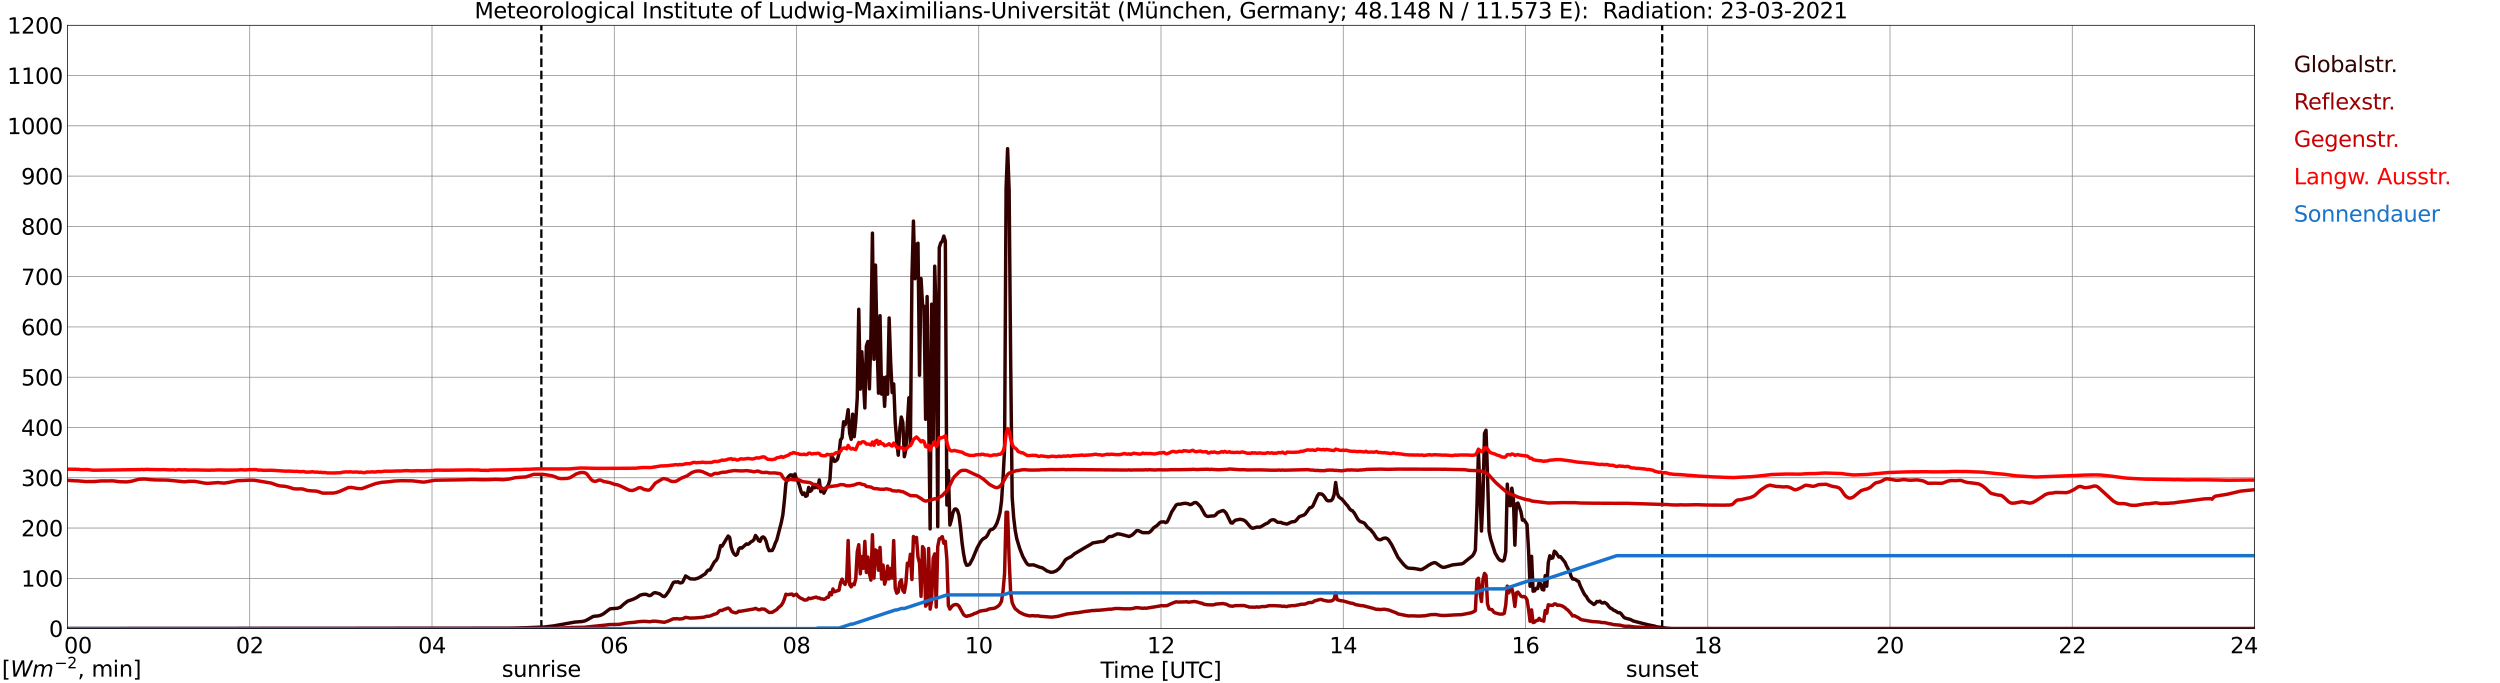 <?xml version="1.0" encoding="utf-8" standalone="no"?>
<!DOCTYPE svg PUBLIC "-//W3C//DTD SVG 1.1//EN"
  "http://www.w3.org/Graphics/SVG/1.1/DTD/svg11.dtd">
<svg xmlns:xlink="http://www.w3.org/1999/xlink" width="1085.4pt" height="296.64pt" viewBox="0 0 1085.4 296.64" xmlns="http://www.w3.org/2000/svg" version="1.1">
 <defs>
  <style type="text/css">*{stroke-linejoin: round; stroke-linecap: butt}</style>
 </defs>
 <g id="figure_1">
  <g id="patch_1">
   <path d="M 0 296.64 
L 1085.4 296.64 
L 1085.4 0 
L 0 0 
z
" style="fill: #ffffff"/>
  </g>
  <g id="axes_1">
   <g id="patch_2">
    <path d="M 29.306 272.909 
L 978.814 272.909 
L 978.814 10.976 
L 29.306 10.976 
z
" style="fill: #ffffff"/>
   </g>
   <g id="patch_3">
    <path d="M 978.814 272.909 
L 978.814 272.909 
L 978.814 10.976 
L 978.814 10.976 
z
" clip-path="url(#p5b0e7853cf)" style="fill: #d3d3d3; opacity: 0.25; stroke: #d3d3d3; stroke-linejoin: miter"/>
   </g>
   <g id="matplotlib.axis_1">
    <g id="xtick_1">
     <g id="line2d_1">
      <path d="M 29.306 272.909 
L 29.306 10.976 
" clip-path="url(#p5b0e7853cf)" style="fill: none; stroke: #808080; stroke-width: 0.3; stroke-linecap: square"/>
     </g>
     <g id="line2d_2"/>
     <g id="text_1">
      <!--    00 -->
      <g transform="translate(18.733 283.627) scale(0.095 -0.095)">
       <defs>
        <path id="DejaVuSans-20" transform="scale(0.016)"/>
        <path id="DejaVuSans-30" d="M 2034 4250 
Q 1547 4250 1301 3770 
Q 1056 3291 1056 2328 
Q 1056 1369 1301 889 
Q 1547 409 2034 409 
Q 2525 409 2770 889 
Q 3016 1369 3016 2328 
Q 3016 3291 2770 3770 
Q 2525 4250 2034 4250 
z
M 2034 4750 
Q 2819 4750 3233 4129 
Q 3647 3509 3647 2328 
Q 3647 1150 3233 529 
Q 2819 -91 2034 -91 
Q 1250 -91 836 529 
Q 422 1150 422 2328 
Q 422 3509 836 4129 
Q 1250 4750 2034 4750 
z
" transform="scale(0.016)"/>
       </defs>
       <use xlink:href="#DejaVuSans-20"/>
       <use xlink:href="#DejaVuSans-20" transform="translate(31.787 0)"/>
       <use xlink:href="#DejaVuSans-20" transform="translate(63.574 0)"/>
       <use xlink:href="#DejaVuSans-30" transform="translate(95.361 0)"/>
       <use xlink:href="#DejaVuSans-30" transform="translate(158.984 0)"/>
      </g>
     </g>
    </g>
    <g id="xtick_2">
     <g id="line2d_3">
      <path d="M 108.431 272.909 
L 108.431 10.976 
" clip-path="url(#p5b0e7853cf)" style="fill: none; stroke: #808080; stroke-width: 0.3; stroke-linecap: square"/>
     </g>
     <g id="line2d_4"/>
     <g id="text_2">
      <!-- 02 -->
      <g transform="translate(102.387 283.627) scale(0.095 -0.095)">
       <defs>
        <path id="DejaVuSans-32" d="M 1228 531 
L 3431 531 
L 3431 0 
L 469 0 
L 469 531 
Q 828 903 1448 1529 
Q 2069 2156 2228 2338 
Q 2531 2678 2651 2914 
Q 2772 3150 2772 3378 
Q 2772 3750 2511 3984 
Q 2250 4219 1831 4219 
Q 1534 4219 1204 4116 
Q 875 4013 500 3803 
L 500 4441 
Q 881 4594 1212 4672 
Q 1544 4750 1819 4750 
Q 2544 4750 2975 4387 
Q 3406 4025 3406 3419 
Q 3406 3131 3298 2873 
Q 3191 2616 2906 2266 
Q 2828 2175 2409 1742 
Q 1991 1309 1228 531 
z
" transform="scale(0.016)"/>
       </defs>
       <use xlink:href="#DejaVuSans-30"/>
       <use xlink:href="#DejaVuSans-32" transform="translate(63.623 0)"/>
      </g>
     </g>
    </g>
    <g id="xtick_3">
     <g id="line2d_5">
      <path d="M 187.557 272.909 
L 187.557 10.976 
" clip-path="url(#p5b0e7853cf)" style="fill: none; stroke: #808080; stroke-width: 0.3; stroke-linecap: square"/>
     </g>
     <g id="line2d_6"/>
     <g id="text_3">
      <!-- 04 -->
      <g transform="translate(181.513 283.627) scale(0.095 -0.095)">
       <defs>
        <path id="DejaVuSans-34" d="M 2419 4116 
L 825 1625 
L 2419 1625 
L 2419 4116 
z
M 2253 4666 
L 3047 4666 
L 3047 1625 
L 3713 1625 
L 3713 1100 
L 3047 1100 
L 3047 0 
L 2419 0 
L 2419 1100 
L 313 1100 
L 313 1709 
L 2253 4666 
z
" transform="scale(0.016)"/>
       </defs>
       <use xlink:href="#DejaVuSans-30"/>
       <use xlink:href="#DejaVuSans-34" transform="translate(63.623 0)"/>
      </g>
     </g>
    </g>
    <g id="xtick_4">
     <g id="line2d_7">
      <path d="M 266.683 272.909 
L 266.683 10.976 
" clip-path="url(#p5b0e7853cf)" style="fill: none; stroke: #808080; stroke-width: 0.3; stroke-linecap: square"/>
     </g>
     <g id="line2d_8"/>
     <g id="text_4">
      <!-- 06 -->
      <g transform="translate(260.638 283.627) scale(0.095 -0.095)">
       <defs>
        <path id="DejaVuSans-36" d="M 2113 2584 
Q 1688 2584 1439 2293 
Q 1191 2003 1191 1497 
Q 1191 994 1439 701 
Q 1688 409 2113 409 
Q 2538 409 2786 701 
Q 3034 994 3034 1497 
Q 3034 2003 2786 2293 
Q 2538 2584 2113 2584 
z
M 3366 4563 
L 3366 3988 
Q 3128 4100 2886 4159 
Q 2644 4219 2406 4219 
Q 1781 4219 1451 3797 
Q 1122 3375 1075 2522 
Q 1259 2794 1537 2939 
Q 1816 3084 2150 3084 
Q 2853 3084 3261 2657 
Q 3669 2231 3669 1497 
Q 3669 778 3244 343 
Q 2819 -91 2113 -91 
Q 1303 -91 875 529 
Q 447 1150 447 2328 
Q 447 3434 972 4092 
Q 1497 4750 2381 4750 
Q 2619 4750 2861 4703 
Q 3103 4656 3366 4563 
z
" transform="scale(0.016)"/>
       </defs>
       <use xlink:href="#DejaVuSans-30"/>
       <use xlink:href="#DejaVuSans-36" transform="translate(63.623 0)"/>
      </g>
     </g>
    </g>
    <g id="xtick_5">
     <g id="line2d_9">
      <path d="M 345.808 272.909 
L 345.808 10.976 
" clip-path="url(#p5b0e7853cf)" style="fill: none; stroke: #808080; stroke-width: 0.3; stroke-linecap: square"/>
     </g>
     <g id="line2d_10"/>
     <g id="text_5">
      <!-- 08 -->
      <g transform="translate(339.764 283.627) scale(0.095 -0.095)">
       <defs>
        <path id="DejaVuSans-38" d="M 2034 2216 
Q 1584 2216 1326 1975 
Q 1069 1734 1069 1313 
Q 1069 891 1326 650 
Q 1584 409 2034 409 
Q 2484 409 2743 651 
Q 3003 894 3003 1313 
Q 3003 1734 2745 1975 
Q 2488 2216 2034 2216 
z
M 1403 2484 
Q 997 2584 770 2862 
Q 544 3141 544 3541 
Q 544 4100 942 4425 
Q 1341 4750 2034 4750 
Q 2731 4750 3128 4425 
Q 3525 4100 3525 3541 
Q 3525 3141 3298 2862 
Q 3072 2584 2669 2484 
Q 3125 2378 3379 2068 
Q 3634 1759 3634 1313 
Q 3634 634 3220 271 
Q 2806 -91 2034 -91 
Q 1263 -91 848 271 
Q 434 634 434 1313 
Q 434 1759 690 2068 
Q 947 2378 1403 2484 
z
M 1172 3481 
Q 1172 3119 1398 2916 
Q 1625 2713 2034 2713 
Q 2441 2713 2670 2916 
Q 2900 3119 2900 3481 
Q 2900 3844 2670 4047 
Q 2441 4250 2034 4250 
Q 1625 4250 1398 4047 
Q 1172 3844 1172 3481 
z
" transform="scale(0.016)"/>
       </defs>
       <use xlink:href="#DejaVuSans-30"/>
       <use xlink:href="#DejaVuSans-38" transform="translate(63.623 0)"/>
      </g>
     </g>
    </g>
    <g id="xtick_6">
     <g id="line2d_11">
      <path d="M 424.934 272.909 
L 424.934 10.976 
" clip-path="url(#p5b0e7853cf)" style="fill: none; stroke: #808080; stroke-width: 0.3; stroke-linecap: square"/>
     </g>
     <g id="line2d_12"/>
     <g id="text_6">
      <!-- 10 -->
      <g transform="translate(418.89 283.627) scale(0.095 -0.095)">
       <defs>
        <path id="DejaVuSans-31" d="M 794 531 
L 1825 531 
L 1825 4091 
L 703 3866 
L 703 4441 
L 1819 4666 
L 2450 4666 
L 2450 531 
L 3481 531 
L 3481 0 
L 794 0 
L 794 531 
z
" transform="scale(0.016)"/>
       </defs>
       <use xlink:href="#DejaVuSans-31"/>
       <use xlink:href="#DejaVuSans-30" transform="translate(63.623 0)"/>
      </g>
     </g>
    </g>
    <g id="xtick_7">
     <g id="line2d_13">
      <path d="M 504.06 272.909 
L 504.06 10.976 
" clip-path="url(#p5b0e7853cf)" style="fill: none; stroke: #808080; stroke-width: 0.3; stroke-linecap: square"/>
     </g>
     <g id="line2d_14"/>
     <g id="text_7">
      <!-- 12 -->
      <g transform="translate(498.015 283.627) scale(0.095 -0.095)">
       <use xlink:href="#DejaVuSans-31"/>
       <use xlink:href="#DejaVuSans-32" transform="translate(63.623 0)"/>
      </g>
     </g>
    </g>
    <g id="xtick_8">
     <g id="line2d_15">
      <path d="M 583.185 272.909 
L 583.185 10.976 
" clip-path="url(#p5b0e7853cf)" style="fill: none; stroke: #808080; stroke-width: 0.3; stroke-linecap: square"/>
     </g>
     <g id="line2d_16"/>
     <g id="text_8">
      <!-- 14 -->
      <g transform="translate(577.141 283.627) scale(0.095 -0.095)">
       <use xlink:href="#DejaVuSans-31"/>
       <use xlink:href="#DejaVuSans-34" transform="translate(63.623 0)"/>
      </g>
     </g>
    </g>
    <g id="xtick_9">
     <g id="line2d_17">
      <path d="M 662.311 272.909 
L 662.311 10.976 
" clip-path="url(#p5b0e7853cf)" style="fill: none; stroke: #808080; stroke-width: 0.3; stroke-linecap: square"/>
     </g>
     <g id="line2d_18"/>
     <g id="text_9">
      <!-- 16 -->
      <g transform="translate(656.267 283.627) scale(0.095 -0.095)">
       <use xlink:href="#DejaVuSans-31"/>
       <use xlink:href="#DejaVuSans-36" transform="translate(63.623 0)"/>
      </g>
     </g>
    </g>
    <g id="xtick_10">
     <g id="line2d_19">
      <path d="M 741.437 272.909 
L 741.437 10.976 
" clip-path="url(#p5b0e7853cf)" style="fill: none; stroke: #808080; stroke-width: 0.3; stroke-linecap: square"/>
     </g>
     <g id="line2d_20"/>
     <g id="text_10">
      <!-- 18 -->
      <g transform="translate(735.392 283.627) scale(0.095 -0.095)">
       <use xlink:href="#DejaVuSans-31"/>
       <use xlink:href="#DejaVuSans-38" transform="translate(63.623 0)"/>
      </g>
     </g>
    </g>
    <g id="xtick_11">
     <g id="line2d_21">
      <path d="M 820.562 272.909 
L 820.562 10.976 
" clip-path="url(#p5b0e7853cf)" style="fill: none; stroke: #808080; stroke-width: 0.3; stroke-linecap: square"/>
     </g>
     <g id="line2d_22"/>
     <g id="text_11">
      <!-- 20 -->
      <g transform="translate(814.518 283.627) scale(0.095 -0.095)">
       <use xlink:href="#DejaVuSans-32"/>
       <use xlink:href="#DejaVuSans-30" transform="translate(63.623 0)"/>
      </g>
     </g>
    </g>
    <g id="xtick_12">
     <g id="line2d_23">
      <path d="M 899.688 272.909 
L 899.688 10.976 
" clip-path="url(#p5b0e7853cf)" style="fill: none; stroke: #808080; stroke-width: 0.3; stroke-linecap: square"/>
     </g>
     <g id="line2d_24"/>
     <g id="text_12">
      <!-- 22 -->
      <g transform="translate(893.644 283.627) scale(0.095 -0.095)">
       <use xlink:href="#DejaVuSans-32"/>
       <use xlink:href="#DejaVuSans-32" transform="translate(63.623 0)"/>
      </g>
     </g>
    </g>
    <g id="xtick_13">
     <g id="line2d_25">
      <path d="M 978.814 272.909 
L 978.814 10.976 
" clip-path="url(#p5b0e7853cf)" style="fill: none; stroke: #808080; stroke-width: 0.3; stroke-linecap: square"/>
     </g>
     <g id="line2d_26"/>
     <g id="text_13">
      <!-- 24    -->
      <g transform="translate(968.241 283.627) scale(0.095 -0.095)">
       <use xlink:href="#DejaVuSans-32"/>
       <use xlink:href="#DejaVuSans-34" transform="translate(63.623 0)"/>
       <use xlink:href="#DejaVuSans-20" transform="translate(127.246 0)"/>
       <use xlink:href="#DejaVuSans-20" transform="translate(159.033 0)"/>
       <use xlink:href="#DejaVuSans-20" transform="translate(190.82 0)"/>
      </g>
     </g>
    </g>
    <g id="text_14">
     <!-- Time [UTC] -->
     <g transform="translate(477.806 294.322) scale(0.095 -0.095)">
      <defs>
       <path id="DejaVuSans-54" d="M -19 4666 
L 3928 4666 
L 3928 4134 
L 2272 4134 
L 2272 0 
L 1638 0 
L 1638 4134 
L -19 4134 
L -19 4666 
z
" transform="scale(0.016)"/>
       <path id="DejaVuSans-69" d="M 603 3500 
L 1178 3500 
L 1178 0 
L 603 0 
L 603 3500 
z
M 603 4863 
L 1178 4863 
L 1178 4134 
L 603 4134 
L 603 4863 
z
" transform="scale(0.016)"/>
       <path id="DejaVuSans-6d" d="M 3328 2828 
Q 3544 3216 3844 3400 
Q 4144 3584 4550 3584 
Q 5097 3584 5394 3201 
Q 5691 2819 5691 2113 
L 5691 0 
L 5113 0 
L 5113 2094 
Q 5113 2597 4934 2840 
Q 4756 3084 4391 3084 
Q 3944 3084 3684 2787 
Q 3425 2491 3425 1978 
L 3425 0 
L 2847 0 
L 2847 2094 
Q 2847 2600 2669 2842 
Q 2491 3084 2119 3084 
Q 1678 3084 1418 2786 
Q 1159 2488 1159 1978 
L 1159 0 
L 581 0 
L 581 3500 
L 1159 3500 
L 1159 2956 
Q 1356 3278 1631 3431 
Q 1906 3584 2284 3584 
Q 2666 3584 2933 3390 
Q 3200 3197 3328 2828 
z
" transform="scale(0.016)"/>
       <path id="DejaVuSans-65" d="M 3597 1894 
L 3597 1613 
L 953 1613 
Q 991 1019 1311 708 
Q 1631 397 2203 397 
Q 2534 397 2845 478 
Q 3156 559 3463 722 
L 3463 178 
Q 3153 47 2828 -22 
Q 2503 -91 2169 -91 
Q 1331 -91 842 396 
Q 353 884 353 1716 
Q 353 2575 817 3079 
Q 1281 3584 2069 3584 
Q 2775 3584 3186 3129 
Q 3597 2675 3597 1894 
z
M 3022 2063 
Q 3016 2534 2758 2815 
Q 2500 3097 2075 3097 
Q 1594 3097 1305 2825 
Q 1016 2553 972 2059 
L 3022 2063 
z
" transform="scale(0.016)"/>
       <path id="DejaVuSans-5b" d="M 550 4863 
L 1875 4863 
L 1875 4416 
L 1125 4416 
L 1125 -397 
L 1875 -397 
L 1875 -844 
L 550 -844 
L 550 4863 
z
" transform="scale(0.016)"/>
       <path id="DejaVuSans-55" d="M 556 4666 
L 1191 4666 
L 1191 1831 
Q 1191 1081 1462 751 
Q 1734 422 2344 422 
Q 2950 422 3222 751 
Q 3494 1081 3494 1831 
L 3494 4666 
L 4128 4666 
L 4128 1753 
Q 4128 841 3676 375 
Q 3225 -91 2344 -91 
Q 1459 -91 1007 375 
Q 556 841 556 1753 
L 556 4666 
z
" transform="scale(0.016)"/>
       <path id="DejaVuSans-43" d="M 4122 4306 
L 4122 3641 
Q 3803 3938 3442 4084 
Q 3081 4231 2675 4231 
Q 1875 4231 1450 3742 
Q 1025 3253 1025 2328 
Q 1025 1406 1450 917 
Q 1875 428 2675 428 
Q 3081 428 3442 575 
Q 3803 722 4122 1019 
L 4122 359 
Q 3791 134 3420 21 
Q 3050 -91 2638 -91 
Q 1578 -91 968 557 
Q 359 1206 359 2328 
Q 359 3453 968 4101 
Q 1578 4750 2638 4750 
Q 3056 4750 3426 4639 
Q 3797 4528 4122 4306 
z
" transform="scale(0.016)"/>
       <path id="DejaVuSans-5d" d="M 1947 4863 
L 1947 -844 
L 622 -844 
L 622 -397 
L 1369 -397 
L 1369 4416 
L 622 4416 
L 622 4863 
L 1947 4863 
z
" transform="scale(0.016)"/>
      </defs>
      <use xlink:href="#DejaVuSans-54"/>
      <use xlink:href="#DejaVuSans-69" transform="translate(57.959 0)"/>
      <use xlink:href="#DejaVuSans-6d" transform="translate(85.742 0)"/>
      <use xlink:href="#DejaVuSans-65" transform="translate(183.154 0)"/>
      <use xlink:href="#DejaVuSans-20" transform="translate(244.678 0)"/>
      <use xlink:href="#DejaVuSans-5b" transform="translate(276.465 0)"/>
      <use xlink:href="#DejaVuSans-55" transform="translate(315.479 0)"/>
      <use xlink:href="#DejaVuSans-54" transform="translate(388.672 0)"/>
      <use xlink:href="#DejaVuSans-43" transform="translate(443.881 0)"/>
      <use xlink:href="#DejaVuSans-5d" transform="translate(513.705 0)"/>
     </g>
    </g>
   </g>
   <g id="matplotlib.axis_2">
    <g id="ytick_1">
     <g id="line2d_27">
      <path d="M 29.306 272.909 
L 978.814 272.909 
" clip-path="url(#p5b0e7853cf)" style="fill: none; stroke: #808080; stroke-width: 0.3; stroke-linecap: square"/>
     </g>
     <g id="line2d_28"/>
     <g id="text_15">
      <!-- 0 -->
      <g transform="translate(21.261 276.518) scale(0.095 -0.095)">
       <use xlink:href="#DejaVuSans-30"/>
      </g>
     </g>
    </g>
    <g id="ytick_2">
     <g id="line2d_29">
      <path d="M 29.306 251.081 
L 978.814 251.081 
" clip-path="url(#p5b0e7853cf)" style="fill: none; stroke: #808080; stroke-width: 0.3; stroke-linecap: square"/>
     </g>
     <g id="line2d_30"/>
     <g id="text_16">
      <!-- 100 -->
      <g transform="translate(9.173 254.69) scale(0.095 -0.095)">
       <use xlink:href="#DejaVuSans-31"/>
       <use xlink:href="#DejaVuSans-30" transform="translate(63.623 0)"/>
       <use xlink:href="#DejaVuSans-30" transform="translate(127.246 0)"/>
      </g>
     </g>
    </g>
    <g id="ytick_3">
     <g id="line2d_31">
      <path d="M 29.306 229.253 
L 978.814 229.253 
" clip-path="url(#p5b0e7853cf)" style="fill: none; stroke: #808080; stroke-width: 0.3; stroke-linecap: square"/>
     </g>
     <g id="line2d_32"/>
     <g id="text_17">
      <!-- 200 -->
      <g transform="translate(9.173 232.863) scale(0.095 -0.095)">
       <use xlink:href="#DejaVuSans-32"/>
       <use xlink:href="#DejaVuSans-30" transform="translate(63.623 0)"/>
       <use xlink:href="#DejaVuSans-30" transform="translate(127.246 0)"/>
      </g>
     </g>
    </g>
    <g id="ytick_4">
     <g id="line2d_33">
      <path d="M 29.306 207.426 
L 978.814 207.426 
" clip-path="url(#p5b0e7853cf)" style="fill: none; stroke: #808080; stroke-width: 0.3; stroke-linecap: square"/>
     </g>
     <g id="line2d_34"/>
     <g id="text_18">
      <!-- 300 -->
      <g transform="translate(9.173 211.035) scale(0.095 -0.095)">
       <defs>
        <path id="DejaVuSans-33" d="M 2597 2516 
Q 3050 2419 3304 2112 
Q 3559 1806 3559 1356 
Q 3559 666 3084 287 
Q 2609 -91 1734 -91 
Q 1441 -91 1130 -33 
Q 819 25 488 141 
L 488 750 
Q 750 597 1062 519 
Q 1375 441 1716 441 
Q 2309 441 2620 675 
Q 2931 909 2931 1356 
Q 2931 1769 2642 2001 
Q 2353 2234 1838 2234 
L 1294 2234 
L 1294 2753 
L 1863 2753 
Q 2328 2753 2575 2939 
Q 2822 3125 2822 3475 
Q 2822 3834 2567 4026 
Q 2313 4219 1838 4219 
Q 1578 4219 1281 4162 
Q 984 4106 628 3988 
L 628 4550 
Q 988 4650 1302 4700 
Q 1616 4750 1894 4750 
Q 2613 4750 3031 4423 
Q 3450 4097 3450 3541 
Q 3450 3153 3228 2886 
Q 3006 2619 2597 2516 
z
" transform="scale(0.016)"/>
       </defs>
       <use xlink:href="#DejaVuSans-33"/>
       <use xlink:href="#DejaVuSans-30" transform="translate(63.623 0)"/>
       <use xlink:href="#DejaVuSans-30" transform="translate(127.246 0)"/>
      </g>
     </g>
    </g>
    <g id="ytick_5">
     <g id="line2d_35">
      <path d="M 29.306 185.598 
L 978.814 185.598 
" clip-path="url(#p5b0e7853cf)" style="fill: none; stroke: #808080; stroke-width: 0.3; stroke-linecap: square"/>
     </g>
     <g id="line2d_36"/>
     <g id="text_19">
      <!-- 400 -->
      <g transform="translate(9.173 189.207) scale(0.095 -0.095)">
       <use xlink:href="#DejaVuSans-34"/>
       <use xlink:href="#DejaVuSans-30" transform="translate(63.623 0)"/>
       <use xlink:href="#DejaVuSans-30" transform="translate(127.246 0)"/>
      </g>
     </g>
    </g>
    <g id="ytick_6">
     <g id="line2d_37">
      <path d="M 29.306 163.77 
L 978.814 163.77 
" clip-path="url(#p5b0e7853cf)" style="fill: none; stroke: #808080; stroke-width: 0.3; stroke-linecap: square"/>
     </g>
     <g id="line2d_38"/>
     <g id="text_20">
      <!-- 500 -->
      <g transform="translate(9.173 167.379) scale(0.095 -0.095)">
       <defs>
        <path id="DejaVuSans-35" d="M 691 4666 
L 3169 4666 
L 3169 4134 
L 1269 4134 
L 1269 2991 
Q 1406 3038 1543 3061 
Q 1681 3084 1819 3084 
Q 2600 3084 3056 2656 
Q 3513 2228 3513 1497 
Q 3513 744 3044 326 
Q 2575 -91 1722 -91 
Q 1428 -91 1123 -41 
Q 819 9 494 109 
L 494 744 
Q 775 591 1075 516 
Q 1375 441 1709 441 
Q 2250 441 2565 725 
Q 2881 1009 2881 1497 
Q 2881 1984 2565 2268 
Q 2250 2553 1709 2553 
Q 1456 2553 1204 2497 
Q 953 2441 691 2322 
L 691 4666 
z
" transform="scale(0.016)"/>
       </defs>
       <use xlink:href="#DejaVuSans-35"/>
       <use xlink:href="#DejaVuSans-30" transform="translate(63.623 0)"/>
       <use xlink:href="#DejaVuSans-30" transform="translate(127.246 0)"/>
      </g>
     </g>
    </g>
    <g id="ytick_7">
     <g id="line2d_39">
      <path d="M 29.306 141.942 
L 978.814 141.942 
" clip-path="url(#p5b0e7853cf)" style="fill: none; stroke: #808080; stroke-width: 0.3; stroke-linecap: square"/>
     </g>
     <g id="line2d_40"/>
     <g id="text_21">
      <!-- 600 -->
      <g transform="translate(9.173 145.551) scale(0.095 -0.095)">
       <use xlink:href="#DejaVuSans-36"/>
       <use xlink:href="#DejaVuSans-30" transform="translate(63.623 0)"/>
       <use xlink:href="#DejaVuSans-30" transform="translate(127.246 0)"/>
      </g>
     </g>
    </g>
    <g id="ytick_8">
     <g id="line2d_41">
      <path d="M 29.306 120.114 
L 978.814 120.114 
" clip-path="url(#p5b0e7853cf)" style="fill: none; stroke: #808080; stroke-width: 0.3; stroke-linecap: square"/>
     </g>
     <g id="line2d_42"/>
     <g id="text_22">
      <!-- 700 -->
      <g transform="translate(9.173 123.724) scale(0.095 -0.095)">
       <defs>
        <path id="DejaVuSans-37" d="M 525 4666 
L 3525 4666 
L 3525 4397 
L 1831 0 
L 1172 0 
L 2766 4134 
L 525 4134 
L 525 4666 
z
" transform="scale(0.016)"/>
       </defs>
       <use xlink:href="#DejaVuSans-37"/>
       <use xlink:href="#DejaVuSans-30" transform="translate(63.623 0)"/>
       <use xlink:href="#DejaVuSans-30" transform="translate(127.246 0)"/>
      </g>
     </g>
    </g>
    <g id="ytick_9">
     <g id="line2d_43">
      <path d="M 29.306 98.287 
L 978.814 98.287 
" clip-path="url(#p5b0e7853cf)" style="fill: none; stroke: #808080; stroke-width: 0.3; stroke-linecap: square"/>
     </g>
     <g id="line2d_44"/>
     <g id="text_23">
      <!-- 800 -->
      <g transform="translate(9.173 101.896) scale(0.095 -0.095)">
       <use xlink:href="#DejaVuSans-38"/>
       <use xlink:href="#DejaVuSans-30" transform="translate(63.623 0)"/>
       <use xlink:href="#DejaVuSans-30" transform="translate(127.246 0)"/>
      </g>
     </g>
    </g>
    <g id="ytick_10">
     <g id="line2d_45">
      <path d="M 29.306 76.459 
L 978.814 76.459 
" clip-path="url(#p5b0e7853cf)" style="fill: none; stroke: #808080; stroke-width: 0.3; stroke-linecap: square"/>
     </g>
     <g id="line2d_46"/>
     <g id="text_24">
      <!-- 900 -->
      <g transform="translate(9.173 80.068) scale(0.095 -0.095)">
       <defs>
        <path id="DejaVuSans-39" d="M 703 97 
L 703 672 
Q 941 559 1184 500 
Q 1428 441 1663 441 
Q 2288 441 2617 861 
Q 2947 1281 2994 2138 
Q 2813 1869 2534 1725 
Q 2256 1581 1919 1581 
Q 1219 1581 811 2004 
Q 403 2428 403 3163 
Q 403 3881 828 4315 
Q 1253 4750 1959 4750 
Q 2769 4750 3195 4129 
Q 3622 3509 3622 2328 
Q 3622 1225 3098 567 
Q 2575 -91 1691 -91 
Q 1453 -91 1209 -44 
Q 966 3 703 97 
z
M 1959 2075 
Q 2384 2075 2632 2365 
Q 2881 2656 2881 3163 
Q 2881 3666 2632 3958 
Q 2384 4250 1959 4250 
Q 1534 4250 1286 3958 
Q 1038 3666 1038 3163 
Q 1038 2656 1286 2365 
Q 1534 2075 1959 2075 
z
" transform="scale(0.016)"/>
       </defs>
       <use xlink:href="#DejaVuSans-39"/>
       <use xlink:href="#DejaVuSans-30" transform="translate(63.623 0)"/>
       <use xlink:href="#DejaVuSans-30" transform="translate(127.246 0)"/>
      </g>
     </g>
    </g>
    <g id="ytick_11">
     <g id="line2d_47">
      <path d="M 29.306 54.631 
L 978.814 54.631 
" clip-path="url(#p5b0e7853cf)" style="fill: none; stroke: #808080; stroke-width: 0.3; stroke-linecap: square"/>
     </g>
     <g id="line2d_48"/>
     <g id="text_25">
      <!-- 1000 -->
      <g transform="translate(3.128 58.24) scale(0.095 -0.095)">
       <use xlink:href="#DejaVuSans-31"/>
       <use xlink:href="#DejaVuSans-30" transform="translate(63.623 0)"/>
       <use xlink:href="#DejaVuSans-30" transform="translate(127.246 0)"/>
       <use xlink:href="#DejaVuSans-30" transform="translate(190.869 0)"/>
      </g>
     </g>
    </g>
    <g id="ytick_12">
     <g id="line2d_49">
      <path d="M 29.306 32.803 
L 978.814 32.803 
" clip-path="url(#p5b0e7853cf)" style="fill: none; stroke: #808080; stroke-width: 0.3; stroke-linecap: square"/>
     </g>
     <g id="line2d_50"/>
     <g id="text_26">
      <!-- 1100 -->
      <g transform="translate(3.128 36.413) scale(0.095 -0.095)">
       <use xlink:href="#DejaVuSans-31"/>
       <use xlink:href="#DejaVuSans-31" transform="translate(63.623 0)"/>
       <use xlink:href="#DejaVuSans-30" transform="translate(127.246 0)"/>
       <use xlink:href="#DejaVuSans-30" transform="translate(190.869 0)"/>
      </g>
     </g>
    </g>
    <g id="ytick_13">
     <g id="line2d_51">
      <path d="M 29.306 10.976 
L 978.814 10.976 
" clip-path="url(#p5b0e7853cf)" style="fill: none; stroke: #808080; stroke-width: 0.3; stroke-linecap: square"/>
     </g>
     <g id="line2d_52"/>
     <g id="text_27">
      <!-- 1200 -->
      <g transform="translate(3.128 14.585) scale(0.095 -0.095)">
       <use xlink:href="#DejaVuSans-31"/>
       <use xlink:href="#DejaVuSans-32" transform="translate(63.623 0)"/>
       <use xlink:href="#DejaVuSans-30" transform="translate(127.246 0)"/>
       <use xlink:href="#DejaVuSans-30" transform="translate(190.869 0)"/>
      </g>
     </g>
    </g>
   </g>
   <g id="line2d_53">
    <path d="M 235.033 272.909 
L 235.033 10.976 
" clip-path="url(#p5b0e7853cf)" style="fill: none; stroke-dasharray: 3.7,1.6; stroke-dashoffset: 0; stroke: #000000"/>
   </g>
   <g id="line2d_54">
    <path d="M 721.655 272.909 
L 721.655 10.976 
" clip-path="url(#p5b0e7853cf)" style="fill: none; stroke-dasharray: 3.7,1.6; stroke-dashoffset: 0; stroke: #000000"/>
   </g>
   <g id="line2d_55">
    <path d="M 29.306 272.909 
L 220.526 272.8 
L 223.164 272.739 
L 236.351 272.221 
L 240.308 271.745 
L 249.539 270.093 
L 252.836 269.825 
L 254.155 269.493 
L 255.473 268.812 
L 257.451 267.675 
L 258.111 267.528 
L 259.43 267.447 
L 260.748 267.138 
L 262.067 266.454 
L 264.705 264.429 
L 265.364 264.263 
L 268.002 264.099 
L 269.32 263.665 
L 270.639 262.445 
L 271.958 261.39 
L 272.617 260.936 
L 273.936 260.502 
L 275.255 260.006 
L 276.573 259.323 
L 277.892 258.413 
L 279.211 258.062 
L 280.53 258.02 
L 281.849 258.601 
L 282.508 258.496 
L 283.827 257.442 
L 284.486 257.317 
L 285.805 257.629 
L 286.464 257.876 
L 287.783 258.869 
L 288.442 258.994 
L 289.102 258.476 
L 290.42 256.575 
L 291.08 255.416 
L 291.739 254.01 
L 292.399 252.873 
L 293.058 252.646 
L 293.717 252.751 
L 294.377 252.563 
L 295.036 253.039 
L 295.696 253.061 
L 296.355 252.751 
L 297.674 250.042 
L 299.652 251.304 
L 300.971 251.387 
L 301.63 251.428 
L 302.949 251.035 
L 303.608 250.745 
L 306.246 249.093 
L 306.905 248.038 
L 307.564 247.479 
L 308.224 247.458 
L 309.543 245.081 
L 310.202 243.924 
L 310.861 243.345 
L 311.521 242.25 
L 312.839 236.876 
L 313.499 237.144 
L 316.136 232.722 
L 316.796 233.32 
L 317.455 237.454 
L 318.114 239.438 
L 318.774 240.575 
L 319.433 241.112 
L 320.093 240.595 
L 320.752 238.342 
L 321.411 237.786 
L 322.071 237.971 
L 324.049 236.151 
L 324.708 236.339 
L 325.368 235.924 
L 326.027 235.243 
L 326.686 234.933 
L 327.346 234.271 
L 328.005 232.493 
L 328.665 233.32 
L 329.324 234.747 
L 329.983 235.035 
L 330.643 233.486 
L 331.302 233.093 
L 331.961 233.569 
L 332.621 234.994 
L 333.28 237.515 
L 333.94 239.067 
L 335.258 238.984 
L 335.918 237.744 
L 336.577 235.841 
L 337.236 234.477 
L 338.555 229.393 
L 339.215 226.809 
L 339.874 223.543 
L 340.533 217.508 
L 341.193 209.962 
L 341.852 207.565 
L 342.512 206.718 
L 343.171 206.179 
L 343.83 206.242 
L 344.49 207.441 
L 345.149 205.808 
L 345.808 208.083 
L 346.468 208.971 
L 347.127 210.955 
L 347.787 213.435 
L 348.446 214.675 
L 349.105 213.993 
L 349.765 215.482 
L 350.424 215.15 
L 351.083 211.616 
L 351.743 213.332 
L 352.402 212.773 
L 353.062 210.811 
L 353.721 211.761 
L 354.38 210.46 
L 355.04 211.782 
L 355.699 208.371 
L 356.359 213.476 
L 357.018 211.988 
L 357.677 214.138 
L 358.996 211.492 
L 359.655 210.46 
L 360.315 208.246 
L 360.974 198.035 
L 361.634 198.843 
L 362.293 200.331 
L 362.952 200.061 
L 363.612 199.338 
L 364.271 196.817 
L 364.93 190.987 
L 365.59 190.14 
L 366.249 183.112 
L 366.909 184.456 
L 367.568 182.223 
L 368.227 177.882 
L 368.887 188.134 
L 369.546 190.719 
L 370.206 179.805 
L 370.865 189.603 
L 371.524 183.07 
L 372.184 172.674 
L 372.843 134.268 
L 373.502 168.952 
L 374.162 152.727 
L 375.481 177.118 
L 376.14 150.226 
L 376.799 148.242 
L 377.459 168.83 
L 378.118 145.699 
L 378.777 101.216 
L 379.437 155.993 
L 380.096 115.085 
L 380.756 148.076 
L 381.415 170.709 
L 382.074 137.059 
L 382.734 171.102 
L 383.393 163.868 
L 384.053 176.437 
L 384.712 163.683 
L 385.371 171.143 
L 386.031 138.05 
L 386.69 157.254 
L 387.349 170.441 
L 388.009 166.68 
L 388.668 183.297 
L 389.328 191.69 
L 389.987 197.623 
L 390.646 186.44 
L 391.306 181.066 
L 391.965 183.319 
L 392.624 198.284 
L 393.284 195.265 
L 394.603 172.695 
L 395.262 193.076 
L 395.921 120.232 
L 396.581 95.986 
L 397.24 120.999 
L 397.899 106.158 
L 398.559 105.599 
L 399.218 162.917 
L 399.878 120.894 
L 400.537 132.449 
L 401.196 133.028 
L 401.856 182.038 
L 402.515 128.75 
L 403.834 229.62 
L 404.493 132.056 
L 405.153 191.05 
L 405.812 115.561 
L 406.471 137.513 
L 407.131 228.649 
L 407.79 107.522 
L 408.45 105.413 
L 409.109 104.73 
L 409.768 102.497 
L 410.428 104.711 
L 411.087 219.265 
L 411.746 204.3 
L 412.406 227.946 
L 413.065 225.693 
L 413.725 222.572 
L 414.384 221.105 
L 415.043 220.959 
L 415.703 221.62 
L 416.362 223.792 
L 417.022 229.186 
L 417.681 235.636 
L 418.34 240.368 
L 419 243.863 
L 419.659 245.412 
L 420.318 245.371 
L 420.978 245 
L 422.297 242.54 
L 424.275 237.805 
L 425.593 235.409 
L 426.253 234.498 
L 426.912 233.879 
L 427.572 233.547 
L 428.231 233.051 
L 428.89 232.058 
L 429.55 230.591 
L 430.209 229.888 
L 430.869 229.786 
L 431.528 229.31 
L 432.187 228.38 
L 432.847 227.057 
L 433.506 225.032 
L 434.165 222.489 
L 434.825 217.527 
L 435.484 207.502 
L 436.144 195.102 
L 436.803 81.663 
L 437.462 64.548 
L 438.122 82.531 
L 438.781 155.827 
L 439.44 215.812 
L 440.1 224.722 
L 440.759 230.22 
L 441.419 233.815 
L 442.737 238.198 
L 444.056 241.588 
L 445.375 243.965 
L 446.034 244.875 
L 446.694 245.329 
L 448.672 245.227 
L 451.309 246.218 
L 452.628 246.569 
L 454.606 247.933 
L 455.266 248.099 
L 455.925 248.39 
L 456.584 248.451 
L 457.244 248.368 
L 458.563 247.851 
L 459.881 246.777 
L 461.2 245.122 
L 462.519 243.118 
L 463.178 242.601 
L 465.156 241.588 
L 466.475 240.451 
L 470.431 238.115 
L 471.75 237.351 
L 473.728 236.214 
L 474.388 235.738 
L 478.344 235.077 
L 479.003 235.057 
L 479.663 234.601 
L 480.981 233.403 
L 481.641 232.949 
L 482.3 232.949 
L 482.96 232.824 
L 484.938 231.831 
L 485.597 231.79 
L 486.916 232.039 
L 490.213 232.927 
L 491.532 232.266 
L 492.191 231.709 
L 493.51 230.364 
L 494.169 230.364 
L 496.147 231.275 
L 498.785 231.253 
L 499.444 230.777 
L 500.103 230.115 
L 500.763 229.227 
L 502.082 228.339 
L 502.741 227.78 
L 503.4 227.036 
L 504.06 226.643 
L 505.379 226.562 
L 506.038 226.913 
L 506.697 226.623 
L 507.357 225.383 
L 508.675 222.323 
L 510.654 219.223 
L 511.313 218.933 
L 512.632 218.872 
L 513.291 218.665 
L 514.61 218.499 
L 515.929 218.728 
L 516.588 219.099 
L 517.247 218.996 
L 518.566 218.211 
L 519.226 218.169 
L 519.885 218.604 
L 521.204 219.987 
L 523.182 223.523 
L 523.841 224.06 
L 524.501 224.224 
L 525.819 224.039 
L 527.138 223.978 
L 527.797 223.563 
L 528.457 222.779 
L 529.116 222.323 
L 530.435 221.808 
L 531.094 221.662 
L 531.754 222.118 
L 532.413 222.923 
L 534.391 226.974 
L 535.051 227.119 
L 535.71 226.374 
L 536.369 225.859 
L 538.348 225.444 
L 539.666 225.693 
L 540.326 226.023 
L 540.985 226.54 
L 542.963 228.897 
L 543.623 229.31 
L 544.282 229.269 
L 545.601 228.856 
L 546.919 228.876 
L 547.579 228.588 
L 549.557 227.409 
L 550.216 227.16 
L 550.876 226.665 
L 551.535 225.981 
L 552.195 225.713 
L 552.854 225.63 
L 553.513 225.859 
L 554.173 226.416 
L 554.832 226.789 
L 556.151 226.789 
L 556.81 227.14 
L 558.788 227.533 
L 560.766 226.582 
L 562.085 226.437 
L 562.745 225.94 
L 564.063 224.329 
L 565.382 223.853 
L 566.042 223.646 
L 566.701 223.172 
L 568.679 220.422 
L 569.338 220.319 
L 569.998 219.677 
L 571.317 216.742 
L 571.976 215.255 
L 572.635 214.365 
L 573.954 214.53 
L 574.613 215.131 
L 575.273 215.999 
L 575.932 217.093 
L 576.592 217.466 
L 577.91 217.342 
L 578.57 216.619 
L 579.229 214.696 
L 579.889 209.488 
L 580.548 214.118 
L 581.207 215.648 
L 581.867 216.226 
L 582.526 216.619 
L 584.504 218.996 
L 585.164 219.699 
L 585.823 220.754 
L 586.482 221.456 
L 587.142 221.725 
L 587.801 222.509 
L 588.46 223.523 
L 589.12 224.763 
L 589.779 225.735 
L 590.439 226.374 
L 591.757 226.85 
L 592.417 227.182 
L 593.736 228.939 
L 595.054 229.971 
L 596.373 231.584 
L 597.692 233.693 
L 598.351 234.147 
L 599.011 234.354 
L 599.67 234.23 
L 600.329 233.837 
L 600.989 233.63 
L 601.648 233.61 
L 602.307 233.879 
L 602.967 234.54 
L 604.286 236.627 
L 606.923 241.959 
L 608.242 243.655 
L 609.561 245.246 
L 610.879 246.425 
L 611.539 246.652 
L 614.176 246.838 
L 616.814 247.335 
L 617.473 247.17 
L 619.451 245.971 
L 620.111 245.454 
L 620.77 245.144 
L 621.429 244.71 
L 622.748 244.255 
L 623.408 244.419 
L 625.386 245.805 
L 626.045 246.176 
L 626.705 246.323 
L 627.364 246.24 
L 630.661 245.246 
L 634.617 244.812 
L 635.276 244.544 
L 636.595 243.448 
L 637.914 242.394 
L 639.233 241.361 
L 639.892 240.39 
L 640.552 238.84 
L 641.211 220.607 
L 641.87 195.741 
L 643.189 230.572 
L 643.848 215.936 
L 644.508 188.176 
L 645.167 186.792 
L 645.827 206.387 
L 646.486 230.572 
L 647.145 233.962 
L 649.123 240.141 
L 650.442 242.394 
L 651.102 243.138 
L 651.761 243.406 
L 652.42 243.553 
L 653.08 242.994 
L 653.739 239.543 
L 654.399 210.211 
L 655.058 219.265 
L 655.717 219.575 
L 656.377 211.946 
L 657.036 216.039 
L 657.695 236.69 
L 658.355 218.85 
L 659.014 218.416 
L 660.333 222.179 
L 660.992 225.837 
L 661.652 225.671 
L 662.97 227.677 
L 663.63 238.674 
L 664.289 254.528 
L 664.949 241.527 
L 665.608 256.678 
L 666.267 256.534 
L 666.927 255.416 
L 667.586 255.562 
L 668.246 252.563 
L 668.905 253.598 
L 669.564 255.914 
L 670.224 256.141 
L 670.883 249.898 
L 671.542 254.508 
L 672.202 244.297 
L 672.861 241.298 
L 673.521 242.394 
L 674.18 242.188 
L 674.839 239.314 
L 675.499 239.831 
L 676.817 241.857 
L 677.477 241.671 
L 679.455 244.131 
L 680.114 245.681 
L 681.433 248.08 
L 682.092 250.166 
L 682.752 251.387 
L 683.411 251.406 
L 684.071 251.633 
L 684.73 252.192 
L 685.389 252.419 
L 686.049 254.279 
L 687.368 257.007 
L 688.027 258.227 
L 688.686 258.93 
L 689.346 260.087 
L 690.005 260.936 
L 691.983 262.445 
L 692.643 261.991 
L 693.302 261.141 
L 693.961 261.266 
L 694.621 260.997 
L 695.28 261.681 
L 695.939 261.825 
L 696.599 261.534 
L 697.258 261.908 
L 697.918 262.528 
L 698.577 263.436 
L 699.236 264.058 
L 699.896 264.346 
L 700.555 264.924 
L 701.215 265.173 
L 702.533 266.02 
L 703.193 265.978 
L 703.852 266.476 
L 704.511 267.406 
L 705.171 268.129 
L 705.83 268.419 
L 707.808 268.934 
L 709.127 269.617 
L 713.743 270.816 
L 715.721 271.291 
L 717.699 271.704 
L 718.358 271.828 
L 719.018 272.097 
L 723.633 272.739 
L 725.612 272.909 
L 978.154 272.909 
L 978.154 272.909 
" clip-path="url(#p5b0e7853cf)" style="fill: none; stroke: #330000; stroke-width: 1.5; stroke-linecap: square"/>
   </g>
   <g id="line2d_56">
    <path d="M 29.306 272.909 
L 240.308 272.804 
L 246.901 272.514 
L 248.22 272.431 
L 253.495 272.348 
L 263.386 271.335 
L 264.705 271.149 
L 268.661 271.088 
L 269.98 270.881 
L 271.298 270.591 
L 273.277 270.344 
L 275.255 270.198 
L 277.233 269.91 
L 279.211 269.766 
L 280.53 269.785 
L 281.849 269.929 
L 282.508 269.888 
L 283.167 269.724 
L 284.486 269.683 
L 287.124 270.012 
L 288.442 270.178 
L 290.42 269.517 
L 292.399 268.628 
L 293.058 268.689 
L 293.717 268.587 
L 295.036 268.753 
L 296.355 268.628 
L 297.674 268.028 
L 299.652 268.36 
L 301.63 268.297 
L 303.608 268.153 
L 305.586 267.967 
L 306.905 267.552 
L 307.564 267.574 
L 308.224 267.45 
L 310.202 266.644 
L 310.861 266.498 
L 311.521 266.127 
L 312.18 265.3 
L 312.839 264.99 
L 313.499 265.051 
L 314.158 264.68 
L 316.136 263.977 
L 316.796 264.37 
L 317.455 265.402 
L 318.114 265.754 
L 319.433 266.085 
L 320.093 265.878 
L 320.752 265.341 
L 321.411 265.402 
L 327.346 264.389 
L 328.005 264.121 
L 329.324 264.741 
L 329.983 264.721 
L 330.643 264.37 
L 331.961 264.494 
L 333.94 265.92 
L 335.258 265.837 
L 337.236 264.638 
L 337.896 263.894 
L 339.215 262.779 
L 339.874 261.702 
L 340.533 260.153 
L 341.193 257.983 
L 341.852 258.21 
L 343.83 257.9 
L 344.49 258.581 
L 345.808 257.961 
L 346.468 258.83 
L 347.127 259.389 
L 347.787 259.782 
L 348.446 260.028 
L 349.105 260.484 
L 349.765 260.504 
L 350.424 260.401 
L 351.083 259.657 
L 351.743 259.906 
L 354.38 259.223 
L 355.04 259.635 
L 355.699 259.574 
L 356.359 260.028 
L 357.018 259.987 
L 357.677 260.216 
L 358.337 259.987 
L 358.996 259.347 
L 359.655 259.325 
L 360.315 257.28 
L 360.974 258.251 
L 361.634 255.709 
L 362.293 256.929 
L 364.271 256.245 
L 364.93 252.96 
L 365.59 251.43 
L 366.249 252.919 
L 366.909 253.746 
L 367.568 252.072 
L 368.227 234.667 
L 368.887 253.827 
L 369.546 254.779 
L 370.206 253.58 
L 370.865 253.89 
L 371.524 251.369 
L 372.184 239.545 
L 372.843 236.485 
L 373.502 249.136 
L 374.162 241.632 
L 374.821 246.718 
L 375.481 235.038 
L 376.14 248.536 
L 376.799 241.859 
L 377.459 249.073 
L 378.118 251.865 
L 378.777 232.165 
L 379.437 250.976 
L 380.096 238.759 
L 380.756 239.277 
L 381.415 247.565 
L 382.074 237.664 
L 382.734 251.408 
L 383.393 245.332 
L 384.053 253.622 
L 384.712 251.533 
L 385.371 245.766 
L 386.031 251.347 
L 386.69 246.801 
L 387.349 250.976 
L 388.009 234.686 
L 388.668 255.357 
L 389.328 257.529 
L 389.987 257.012 
L 390.646 252.856 
L 391.306 251.74 
L 391.965 256.328 
L 392.624 257.178 
L 393.284 253.436 
L 393.943 244.507 
L 394.603 245.58 
L 395.262 240.66 
L 395.921 251.616 
L 396.581 232.931 
L 397.24 235.431 
L 397.899 233.322 
L 398.559 241.9 
L 399.218 244.424 
L 399.878 258.913 
L 400.537 237.312 
L 401.196 238.366 
L 401.856 263.171 
L 402.515 262.2 
L 403.175 238.118 
L 403.834 264.453 
L 404.493 260.567 
L 405.153 242.356 
L 405.812 240.475 
L 406.471 263.543 
L 407.131 237.271 
L 407.79 233.986 
L 408.45 233.673 
L 409.109 232.992 
L 409.768 235.865 
L 410.428 235.018 
L 411.087 242.769 
L 411.746 262.82 
L 412.406 264.453 
L 413.065 263.523 
L 413.725 262.84 
L 414.384 262.571 
L 415.043 262.447 
L 415.703 262.593 
L 416.362 263.191 
L 418.34 266.808 
L 419 267.367 
L 419.659 267.594 
L 420.318 267.367 
L 420.978 267.306 
L 421.637 266.996 
L 422.297 266.83 
L 422.956 266.376 
L 423.615 266.251 
L 425.593 265.28 
L 426.912 265.092 
L 427.572 264.97 
L 428.231 264.97 
L 428.89 264.597 
L 429.55 264.37 
L 431.528 264.101 
L 432.187 263.894 
L 433.506 263.025 
L 434.165 262.283 
L 434.825 260.98 
L 435.484 256.536 
L 436.144 249.053 
L 436.803 222.388 
L 437.462 222.388 
L 438.122 242.625 
L 438.781 257.341 
L 439.44 261.622 
L 440.1 263.13 
L 440.759 264.287 
L 442.737 265.878 
L 444.056 266.52 
L 444.716 266.83 
L 446.694 267.347 
L 447.353 267.389 
L 448.012 267.284 
L 449.991 267.408 
L 450.65 267.325 
L 451.309 267.533 
L 456.584 267.945 
L 459.222 267.616 
L 460.541 267.264 
L 463.178 266.581 
L 465.816 266.251 
L 467.134 266.024 
L 467.794 266.024 
L 471.091 265.466 
L 473.069 265.239 
L 474.388 265.051 
L 475.047 265.092 
L 475.706 264.97 
L 477.025 264.948 
L 480.322 264.638 
L 481.641 264.453 
L 482.3 264.514 
L 484.278 264.184 
L 485.597 264.184 
L 488.235 264.328 
L 490.872 264.309 
L 492.191 264.121 
L 492.85 263.874 
L 494.169 263.852 
L 496.147 264.121 
L 496.807 263.977 
L 497.466 264.101 
L 503.4 263.13 
L 504.06 262.944 
L 505.379 263.025 
L 506.697 262.944 
L 508.016 262.303 
L 509.335 261.744 
L 510.654 261.27 
L 511.313 261.392 
L 514.61 261.31 
L 515.269 261.248 
L 515.929 261.456 
L 518.566 261.146 
L 519.885 261.392 
L 521.204 261.807 
L 521.863 261.89 
L 522.522 262.283 
L 523.841 262.53 
L 525.819 262.634 
L 527.138 262.552 
L 527.797 262.283 
L 529.116 262.178 
L 531.094 262.034 
L 531.754 262.242 
L 532.413 262.303 
L 533.732 263.025 
L 535.051 263.213 
L 536.369 262.923 
L 539.666 262.903 
L 540.326 262.923 
L 540.985 263.171 
L 541.644 263.296 
L 542.304 263.564 
L 544.941 263.625 
L 545.601 263.46 
L 546.26 263.625 
L 548.238 263.315 
L 548.898 263.377 
L 550.216 263.171 
L 550.876 262.944 
L 553.513 262.964 
L 556.151 263.108 
L 556.81 263.274 
L 557.47 263.171 
L 558.129 263.315 
L 558.788 263.335 
L 559.448 263.088 
L 560.107 263.088 
L 560.766 262.944 
L 562.085 262.944 
L 563.404 262.674 
L 564.063 262.571 
L 564.723 262.344 
L 566.042 262.322 
L 566.701 262.242 
L 568.02 261.683 
L 568.679 261.58 
L 569.338 261.6 
L 569.998 261.434 
L 570.657 260.919 
L 572.635 260.38 
L 573.295 260.236 
L 573.954 260.338 
L 574.613 260.629 
L 576.592 261 
L 577.91 260.919 
L 578.57 260.67 
L 579.229 260.05 
L 579.889 257.424 
L 580.548 260.36 
L 581.867 260.773 
L 583.185 260.919 
L 586.482 261.868 
L 587.142 261.932 
L 587.801 262.137 
L 588.46 262.488 
L 591.098 262.964 
L 591.757 262.964 
L 596.373 264.162 
L 597.032 264.431 
L 597.692 264.555 
L 598.351 264.494 
L 599.011 264.66 
L 600.989 264.494 
L 602.967 264.846 
L 604.286 265.363 
L 606.264 266.105 
L 606.923 266.52 
L 610.879 267.325 
L 611.539 267.408 
L 613.517 267.367 
L 614.836 267.45 
L 616.154 267.469 
L 618.792 267.325 
L 620.111 267.057 
L 621.429 266.83 
L 623.408 266.808 
L 625.386 267.159 
L 626.705 267.223 
L 628.023 267.181 
L 631.32 266.974 
L 634.617 266.849 
L 638.573 266.085 
L 639.892 265.548 
L 640.552 265.092 
L 641.211 251.76 
L 641.87 251.037 
L 642.53 257.322 
L 643.189 261.146 
L 643.848 251.574 
L 644.508 248.951 
L 645.167 249.776 
L 645.827 262.303 
L 646.486 264.35 
L 647.145 264.597 
L 647.805 264.699 
L 648.464 265.693 
L 649.123 266.085 
L 651.102 266.622 
L 652.42 266.603 
L 653.08 266.293 
L 653.739 262.674 
L 654.399 254.469 
L 655.058 257.383 
L 655.717 255.626 
L 656.377 255.399 
L 657.036 258.376 
L 657.695 263.296 
L 658.355 257.424 
L 659.014 257.053 
L 660.333 258.81 
L 660.992 259.12 
L 661.652 258.974 
L 662.311 259.325 
L 662.97 260.421 
L 663.63 264.431 
L 664.289 269.744 
L 664.949 264.804 
L 665.608 270.303 
L 666.267 270.076 
L 666.927 269.456 
L 667.586 269.351 
L 668.246 268.462 
L 668.905 269.29 
L 669.564 269.373 
L 670.224 269.702 
L 670.883 265.073 
L 671.542 266.23 
L 672.202 262.552 
L 672.861 262.779 
L 674.18 262.82 
L 674.839 262.178 
L 675.499 262.242 
L 676.158 262.82 
L 676.817 262.696 
L 678.136 263.025 
L 679.455 263.833 
L 680.114 264.472 
L 680.774 264.929 
L 682.092 266.457 
L 682.752 267.428 
L 683.411 267.264 
L 685.389 268.255 
L 686.049 268.792 
L 686.708 269.082 
L 691.324 269.868 
L 692.643 269.929 
L 694.621 270.076 
L 695.28 270.281 
L 696.599 270.303 
L 697.918 270.591 
L 698.577 270.778 
L 699.236 270.84 
L 700.555 271.191 
L 703.193 271.398 
L 705.171 271.872 
L 706.49 271.913 
L 707.149 271.872 
L 709.786 272.204 
L 715.721 272.472 
L 718.358 272.514 
L 719.018 272.658 
L 719.677 272.68 
L 720.337 272.909 
L 978.154 272.909 
L 978.154 272.909 
" clip-path="url(#p5b0e7853cf)" style="fill: none; stroke: #990000; stroke-width: 1.5; stroke-linecap: square"/>
   </g>
   <g id="line2d_57">
    <path d="M 29.306 208.519 
L 31.943 208.722 
L 33.921 208.777 
L 37.218 209.08 
L 41.175 209.052 
L 43.812 208.809 
L 47.109 208.792 
L 49.087 208.772 
L 51.725 209.128 
L 55.022 209.226 
L 57 208.962 
L 60.297 208.065 
L 62.934 207.973 
L 65.572 208.251 
L 67.55 208.371 
L 71.506 208.412 
L 72.825 208.447 
L 80.078 209.187 
L 82.056 208.971 
L 83.375 208.98 
L 84.694 209.008 
L 86.672 209.349 
L 88.65 209.713 
L 89.969 209.857 
L 91.288 209.779 
L 94.584 209.512 
L 97.222 209.752 
L 99.2 209.466 
L 103.156 208.687 
L 105.794 208.613 
L 108.431 208.462 
L 110.41 208.51 
L 117.663 209.711 
L 120.3 210.645 
L 121.619 210.966 
L 123.597 211.125 
L 124.916 211.383 
L 127.553 212.206 
L 128.872 212.284 
L 130.85 212.241 
L 131.51 212.328 
L 133.488 212.95 
L 135.466 213.123 
L 137.444 213.232 
L 138.763 213.636 
L 140.082 214.1 
L 144.697 214.072 
L 146.016 213.825 
L 147.335 213.402 
L 151.291 211.664 
L 152.61 211.619 
L 153.929 211.861 
L 155.247 212.088 
L 156.566 212.156 
L 157.226 212.103 
L 161.182 210.63 
L 163.16 209.927 
L 165.798 209.388 
L 169.094 209.132 
L 171.073 208.86 
L 172.391 208.781 
L 174.37 208.698 
L 178.985 208.761 
L 181.623 209.067 
L 183.601 209.309 
L 184.26 209.303 
L 188.876 208.491 
L 201.404 208.303 
L 204.042 208.207 
L 206.679 208.196 
L 209.317 208.292 
L 211.954 208.257 
L 215.251 208.131 
L 218.548 208.272 
L 221.186 207.96 
L 223.823 207.36 
L 228.439 207.035 
L 231.736 205.924 
L 235.692 205.937 
L 237.011 206.111 
L 238.329 206.349 
L 239.648 206.568 
L 240.967 207.002 
L 242.286 207.58 
L 243.604 207.799 
L 246.242 207.714 
L 247.561 207.362 
L 250.198 205.749 
L 251.517 205.304 
L 252.176 205.162 
L 253.495 205.16 
L 254.155 205.372 
L 254.814 205.815 
L 256.133 207.515 
L 256.792 208.325 
L 257.451 208.781 
L 258.111 208.988 
L 258.77 208.949 
L 260.089 208.399 
L 260.748 208.436 
L 262.067 209.039 
L 264.045 209.388 
L 264.705 209.508 
L 266.683 210.237 
L 268.002 210.47 
L 269.32 210.966 
L 273.277 212.869 
L 274.595 212.974 
L 275.914 212.496 
L 277.233 211.815 
L 277.892 211.715 
L 278.552 211.887 
L 279.211 212.291 
L 279.87 212.548 
L 281.189 212.795 
L 281.849 212.767 
L 282.508 212.343 
L 284.486 209.761 
L 287.783 207.821 
L 288.442 207.816 
L 289.761 208.137 
L 291.08 208.831 
L 291.739 209.019 
L 293.058 209.043 
L 293.717 208.868 
L 295.696 207.646 
L 298.333 206.581 
L 300.311 205.199 
L 301.63 204.717 
L 302.289 204.546 
L 303.608 204.47 
L 304.927 204.758 
L 308.224 206.262 
L 308.883 206.321 
L 310.202 205.577 
L 310.861 205.516 
L 311.521 205.614 
L 313.499 205.062 
L 315.477 204.942 
L 316.136 204.697 
L 318.774 204.295 
L 322.071 204.472 
L 324.049 204.317 
L 324.708 204.357 
L 325.368 204.525 
L 326.027 204.536 
L 327.346 204.867 
L 328.665 204.529 
L 329.324 204.577 
L 330.643 205.099 
L 331.961 205.153 
L 332.621 205.068 
L 333.28 205.129 
L 333.94 205.343 
L 336.577 205.339 
L 337.896 205.546 
L 338.555 205.585 
L 339.215 205.987 
L 339.874 207.22 
L 340.533 207.934 
L 341.193 208.419 
L 341.852 208.576 
L 343.171 208.104 
L 345.149 208.395 
L 345.808 208.214 
L 346.468 208.233 
L 347.127 208.427 
L 348.446 209.113 
L 351.743 209.514 
L 353.062 210.285 
L 354.38 210.398 
L 355.04 210.818 
L 355.699 211.56 
L 356.359 211.942 
L 357.677 212.245 
L 358.996 211.625 
L 359.655 211.341 
L 363.612 210.824 
L 364.93 210.398 
L 366.249 210.455 
L 367.568 210.914 
L 368.887 210.907 
L 370.865 210.549 
L 372.184 210.027 
L 373.502 209.92 
L 374.162 210.3 
L 374.821 210.359 
L 375.481 210.538 
L 376.14 211.178 
L 378.118 211.453 
L 379.437 212.134 
L 380.756 212.173 
L 382.074 212.411 
L 384.053 212.413 
L 384.712 212.208 
L 386.69 212.616 
L 387.349 213.037 
L 389.328 213.221 
L 389.987 213.096 
L 390.646 213.21 
L 391.306 213.448 
L 391.965 213.461 
L 395.262 215.17 
L 397.899 215.281 
L 399.878 216.445 
L 401.196 217.375 
L 401.856 217.545 
L 402.515 217.455 
L 403.175 217.25 
L 403.834 217.313 
L 404.493 216.958 
L 405.153 216.79 
L 405.812 216.477 
L 406.471 216.667 
L 407.131 216.515 
L 407.79 215.882 
L 409.109 215.163 
L 409.768 214.397 
L 411.087 213.092 
L 412.406 210.634 
L 413.725 207.908 
L 414.384 206.913 
L 415.703 205.673 
L 416.362 204.974 
L 417.022 204.492 
L 417.681 204.234 
L 419 204.186 
L 419.659 204.28 
L 423.615 206.164 
L 424.934 206.683 
L 426.912 207.991 
L 429.55 210.283 
L 431.528 211.374 
L 432.187 211.634 
L 432.847 211.734 
L 433.506 211.529 
L 434.165 211.112 
L 434.825 210.307 
L 436.144 208.159 
L 436.803 206.917 
L 437.462 206.007 
L 438.122 205.413 
L 441.419 204.291 
L 442.078 204.282 
L 443.397 204.023 
L 444.716 203.907 
L 446.694 204.064 
L 448.672 204.097 
L 449.991 204.057 
L 451.309 204.051 
L 451.969 203.955 
L 453.947 203.946 
L 455.925 203.846 
L 458.563 203.885 
L 461.859 203.82 
L 462.519 203.907 
L 464.497 203.872 
L 467.794 203.894 
L 489.553 204.073 
L 490.213 203.975 
L 490.872 204.099 
L 492.191 204.025 
L 496.807 204.027 
L 497.466 203.927 
L 498.125 204.038 
L 498.785 203.922 
L 501.422 204.06 
L 502.741 203.966 
L 506.697 204.016 
L 508.675 203.898 
L 511.972 203.927 
L 517.247 203.817 
L 517.907 203.752 
L 519.226 203.837 
L 519.885 203.874 
L 521.204 203.789 
L 524.501 203.721 
L 525.16 203.844 
L 525.819 203.756 
L 529.116 203.959 
L 533.073 203.767 
L 533.732 203.603 
L 538.348 203.948 
L 539.666 203.898 
L 541.644 204.029 
L 546.919 203.985 
L 550.216 204.084 
L 551.535 204.136 
L 554.173 204.14 
L 555.491 204.055 
L 556.151 204.178 
L 556.81 204.027 
L 557.47 204.145 
L 568.02 203.892 
L 568.679 204.049 
L 569.998 204.099 
L 571.317 204.254 
L 571.976 204.208 
L 573.295 204.343 
L 575.273 204.354 
L 575.932 204.119 
L 576.592 204.154 
L 577.251 204.064 
L 577.91 204.132 
L 578.57 204.071 
L 579.229 204.226 
L 579.889 204.193 
L 582.526 204.407 
L 585.164 204.018 
L 585.823 204.099 
L 586.482 204.018 
L 589.12 204.125 
L 589.779 204.149 
L 590.439 204.027 
L 591.098 204.075 
L 591.757 203.948 
L 592.417 203.97 
L 593.076 203.798 
L 599.67 203.669 
L 600.989 203.719 
L 602.967 203.763 
L 606.923 203.66 
L 627.364 203.732 
L 629.342 203.787 
L 635.936 203.924 
L 637.914 204.23 
L 641.211 204.333 
L 642.53 204.426 
L 643.189 204.553 
L 645.167 205.326 
L 645.827 205.758 
L 646.486 206.328 
L 649.123 209.231 
L 650.442 210.462 
L 654.399 213.865 
L 657.036 215.015 
L 657.695 215.203 
L 659.014 215.812 
L 662.311 216.844 
L 664.289 217.163 
L 664.949 217.516 
L 672.202 218.377 
L 675.499 218.3 
L 678.136 218.217 
L 684.071 218.246 
L 686.049 218.387 
L 691.324 218.464 
L 704.511 218.536 
L 706.49 218.521 
L 722.315 219.025 
L 723.633 219.038 
L 725.612 219.186 
L 728.249 219.252 
L 729.568 219.167 
L 731.546 219.226 
L 736.821 219.121 
L 739.459 219.208 
L 740.777 219.256 
L 749.349 219.319 
L 750.009 219.23 
L 750.668 219.293 
L 751.987 219.066 
L 752.646 218.569 
L 753.306 217.778 
L 753.965 217.261 
L 754.624 217.041 
L 755.943 216.947 
L 758.581 216.312 
L 759.899 216.052 
L 761.218 215.489 
L 761.878 215.085 
L 763.196 213.913 
L 764.515 212.679 
L 766.493 211.4 
L 767.153 211.018 
L 768.471 210.634 
L 769.79 210.92 
L 771.109 211.186 
L 772.428 211.241 
L 774.406 211.413 
L 775.725 211.3 
L 777.043 211.582 
L 779.021 212.588 
L 779.681 212.649 
L 781 212.147 
L 782.318 211.52 
L 783.637 210.752 
L 784.296 210.671 
L 786.934 211.13 
L 787.593 211.084 
L 788.253 210.907 
L 789.572 210.39 
L 792.868 210.25 
L 794.187 210.722 
L 795.506 211.143 
L 797.484 211.496 
L 798.143 211.684 
L 798.803 212.127 
L 799.462 212.821 
L 800.781 214.777 
L 801.44 215.478 
L 802.1 215.956 
L 802.759 216.22 
L 803.419 216.255 
L 804.078 216.041 
L 804.737 215.698 
L 808.034 213 
L 809.353 212.577 
L 810.672 212.241 
L 811.99 211.61 
L 813.969 209.879 
L 814.628 209.558 
L 815.947 209.274 
L 816.606 209.05 
L 818.584 207.98 
L 819.244 207.877 
L 821.222 208.168 
L 823.2 208.537 
L 824.519 208.482 
L 826.497 208.192 
L 828.475 208.436 
L 829.134 208.508 
L 832.431 208.338 
L 835.069 208.822 
L 837.047 209.82 
L 838.366 209.813 
L 839.684 209.774 
L 842.981 209.831 
L 843.641 209.68 
L 845.619 208.901 
L 846.938 208.637 
L 848.256 208.644 
L 848.916 208.696 
L 850.894 208.55 
L 851.553 208.622 
L 852.872 209.128 
L 854.191 209.49 
L 855.51 209.6 
L 857.488 209.853 
L 858.806 210.054 
L 859.466 210.25 
L 860.785 210.988 
L 862.103 212.044 
L 864.082 213.952 
L 864.741 214.288 
L 867.378 214.921 
L 868.697 215.059 
L 869.357 215.353 
L 870.675 216.499 
L 871.994 217.778 
L 872.653 218.2 
L 873.313 218.449 
L 874.632 218.425 
L 877.929 217.811 
L 881.225 218.462 
L 882.544 218.167 
L 883.863 217.449 
L 886.5 215.764 
L 887.819 214.827 
L 889.138 214.293 
L 889.797 214.144 
L 891.116 214.061 
L 892.435 213.799 
L 896.391 213.871 
L 897.051 213.906 
L 898.369 213.585 
L 900.347 212.612 
L 902.326 211.313 
L 902.985 211.191 
L 903.644 211.261 
L 904.963 211.734 
L 906.282 211.675 
L 907.601 211.442 
L 908.919 211.06 
L 909.579 211.003 
L 910.238 211.147 
L 910.898 211.494 
L 917.491 217.525 
L 918.81 218.3 
L 919.469 218.538 
L 920.129 218.645 
L 922.107 218.625 
L 923.426 218.874 
L 924.745 219.274 
L 926.063 219.405 
L 927.382 219.402 
L 929.36 219.058 
L 930.679 218.835 
L 931.338 218.737 
L 932.657 218.726 
L 935.295 218.392 
L 935.954 218.283 
L 937.932 218.625 
L 941.888 218.477 
L 942.548 218.379 
L 943.207 218.403 
L 946.504 217.938 
L 947.823 217.8 
L 957.054 216.582 
L 959.032 216.519 
L 959.692 216.48 
L 960.351 216.753 
L 961.01 215.995 
L 961.67 215.46 
L 962.989 215.231 
L 966.945 214.592 
L 972.879 213.208 
L 974.857 213.011 
L 978.154 212.675 
L 978.154 212.675 
" clip-path="url(#p5b0e7853cf)" style="fill: none; stroke: #cc0000; stroke-width: 1.5; stroke-linecap: square"/>
   </g>
   <g id="line2d_58">
    <path d="M 29.306 203.724 
L 31.284 203.706 
L 31.943 203.763 
L 32.603 203.682 
L 33.262 203.793 
L 33.921 203.754 
L 35.24 203.911 
L 37.878 203.861 
L 40.515 204.158 
L 60.956 203.865 
L 61.615 203.798 
L 62.275 203.883 
L 63.594 203.772 
L 64.912 203.833 
L 70.187 203.927 
L 70.847 203.859 
L 73.484 203.996 
L 75.462 203.977 
L 76.122 204.095 
L 77.441 203.916 
L 78.759 203.996 
L 80.737 203.966 
L 81.397 204.055 
L 84.694 204.025 
L 91.288 204.156 
L 91.947 204.062 
L 92.606 204.125 
L 94.584 204.014 
L 95.903 204.036 
L 98.541 204.103 
L 103.156 204.057 
L 104.475 203.924 
L 106.453 204.055 
L 107.772 203.924 
L 111.069 203.879 
L 112.388 204.134 
L 113.047 204.057 
L 114.366 204.204 
L 117.663 204.171 
L 118.982 204.226 
L 122.278 204.45 
L 123.597 204.531 
L 124.257 204.584 
L 124.916 204.501 
L 128.213 204.673 
L 128.872 204.636 
L 130.191 204.771 
L 130.85 204.8 
L 131.51 204.701 
L 132.169 204.78 
L 132.829 205.007 
L 134.147 204.918 
L 134.807 204.974 
L 135.466 204.771 
L 136.785 205.003 
L 137.444 204.944 
L 138.763 205.099 
L 139.422 205.014 
L 140.082 205.212 
L 140.741 205.114 
L 142.06 205.324 
L 144.697 205.348 
L 147.994 205.241 
L 148.654 205.022 
L 150.632 204.843 
L 151.291 204.948 
L 151.951 204.811 
L 153.269 204.979 
L 155.247 204.915 
L 155.907 205.101 
L 156.566 204.983 
L 157.885 205.217 
L 158.544 205.171 
L 159.204 204.92 
L 160.523 204.959 
L 161.841 204.839 
L 162.501 204.974 
L 163.819 204.778 
L 164.479 204.71 
L 165.138 204.821 
L 167.116 204.553 
L 168.435 204.588 
L 170.413 204.557 
L 173.051 204.442 
L 173.71 204.505 
L 176.348 204.317 
L 178.985 204.461 
L 179.645 204.376 
L 180.304 204.424 
L 180.963 204.322 
L 182.941 204.385 
L 188.216 204.265 
L 188.876 204.11 
L 194.151 204.143 
L 204.042 204.012 
L 206.02 204.049 
L 207.998 204.053 
L 208.657 204.186 
L 211.295 204.191 
L 211.954 204.267 
L 212.614 204.097 
L 216.57 204.009 
L 217.889 204.009 
L 219.867 203.985 
L 221.186 203.931 
L 224.482 203.854 
L 225.801 203.868 
L 227.779 203.748 
L 229.757 203.721 
L 233.054 203.569 
L 238.329 203.579 
L 246.901 203.601 
L 249.539 203.372 
L 252.176 203.178 
L 256.792 203.283 
L 259.43 203.342 
L 269.32 203.318 
L 275.914 203.276 
L 278.552 202.999 
L 280.53 202.97 
L 282.508 203.001 
L 287.124 202.268 
L 287.783 202.3 
L 288.442 202.215 
L 289.102 202.248 
L 293.717 201.718 
L 294.377 201.877 
L 295.036 201.652 
L 295.696 201.735 
L 296.355 201.702 
L 297.674 201.357 
L 299.652 201.294 
L 300.971 200.762 
L 301.63 200.768 
L 302.289 200.908 
L 303.608 200.77 
L 304.267 200.818 
L 304.927 200.644 
L 306.246 200.81 
L 308.883 200.781 
L 310.202 200.325 
L 311.521 200.384 
L 312.839 200.017 
L 313.499 199.729 
L 314.158 199.838 
L 315.477 199.629 
L 316.136 199.301 
L 316.796 199.273 
L 317.455 199.107 
L 318.114 199.522 
L 318.774 199.334 
L 319.433 199.493 
L 320.093 199.779 
L 320.752 199.581 
L 321.411 199.234 
L 322.071 199.181 
L 322.73 199.327 
L 324.708 199.024 
L 326.686 199.299 
L 328.665 198.742 
L 329.324 198.893 
L 330.643 198.483 
L 331.302 198.326 
L 331.961 198.437 
L 333.28 199.404 
L 335.258 199.552 
L 336.577 199.282 
L 337.236 198.764 
L 338.555 198.537 
L 339.215 198.195 
L 339.874 198.561 
L 342.512 197.494 
L 343.171 196.9 
L 343.83 196.852 
L 344.49 196.47 
L 345.808 196.887 
L 346.468 196.968 
L 347.127 197.243 
L 348.446 197.33 
L 349.105 197.175 
L 349.765 197.404 
L 350.424 197.308 
L 351.083 196.758 
L 351.743 196.763 
L 352.402 197.114 
L 353.721 196.9 
L 354.38 196.963 
L 355.04 196.741 
L 355.699 196.905 
L 356.359 197.66 
L 357.677 197.878 
L 358.337 197.852 
L 358.996 197.3 
L 359.655 197.328 
L 360.315 197.553 
L 360.974 197.271 
L 361.634 197.345 
L 362.293 197.031 
L 362.952 196.562 
L 363.612 196.623 
L 364.93 195.951 
L 365.59 194.774 
L 366.249 194.56 
L 366.909 194.484 
L 367.568 194.894 
L 368.227 193.371 
L 368.887 194.453 
L 369.546 194.951 
L 370.206 194.665 
L 370.865 195.047 
L 371.524 195.189 
L 372.843 192.096 
L 373.502 192.578 
L 374.162 191.904 
L 374.821 191.755 
L 375.481 192.037 
L 376.14 192.801 
L 376.799 192.77 
L 377.459 192.925 
L 378.118 193.222 
L 378.777 191.899 
L 379.437 193.344 
L 380.096 191.496 
L 380.756 191.151 
L 381.415 192.89 
L 382.074 191.679 
L 382.734 192.624 
L 383.393 192.692 
L 384.053 193.541 
L 385.371 193.109 
L 386.031 192.65 
L 386.69 193.331 
L 387.349 193.667 
L 388.009 192.358 
L 389.328 194.204 
L 389.987 194.495 
L 390.646 194.525 
L 391.306 194.327 
L 391.965 194.63 
L 392.624 195.438 
L 393.284 194.658 
L 393.943 194.412 
L 394.603 193.685 
L 395.262 193.447 
L 395.921 192.349 
L 396.581 190.799 
L 397.899 189.712 
L 399.218 191.044 
L 399.878 191.847 
L 400.537 191.286 
L 401.196 191.723 
L 401.856 193.836 
L 402.515 194.1 
L 403.175 193.314 
L 403.834 195.527 
L 404.493 193.558 
L 405.153 193.102 
L 405.812 191.84 
L 406.471 193.764 
L 407.131 193.054 
L 407.79 189.961 
L 408.45 190.208 
L 409.768 189.675 
L 410.428 189.171 
L 411.087 192.111 
L 411.746 194.3 
L 412.406 195.503 
L 413.065 195.774 
L 413.725 195.754 
L 414.384 195.523 
L 415.043 195.776 
L 415.703 195.855 
L 417.022 196.202 
L 417.681 196.296 
L 419 197.116 
L 420.318 197.529 
L 420.978 197.725 
L 422.956 197.741 
L 423.615 197.461 
L 424.275 197.448 
L 424.934 197.319 
L 425.593 197.47 
L 426.253 197.193 
L 426.912 197.243 
L 427.572 197.5 
L 428.89 197.548 
L 429.55 197.797 
L 430.209 197.852 
L 431.528 197.463 
L 432.847 197.553 
L 433.506 197.206 
L 434.165 197.263 
L 434.825 196.85 
L 435.484 195.896 
L 436.144 193.897 
L 436.803 188.603 
L 437.462 186.08 
L 438.122 187.058 
L 438.781 190.502 
L 439.44 192.873 
L 440.1 194.185 
L 440.759 194.547 
L 441.419 195.112 
L 442.078 196.077 
L 442.737 196.261 
L 443.397 196.581 
L 444.056 196.592 
L 446.034 197.789 
L 447.353 197.782 
L 448.012 197.69 
L 449.991 197.732 
L 450.65 198.099 
L 451.309 198.118 
L 451.969 197.92 
L 455.266 198.334 
L 456.584 198.085 
L 457.244 198.077 
L 458.563 198.282 
L 459.881 198.05 
L 460.541 198.184 
L 461.859 197.989 
L 462.519 198.077 
L 463.838 197.874 
L 464.497 198.083 
L 465.816 197.826 
L 467.134 197.743 
L 467.794 197.754 
L 469.113 197.631 
L 469.772 197.538 
L 470.431 197.71 
L 474.388 197.437 
L 475.047 197.263 
L 475.706 197.223 
L 477.025 197.448 
L 477.685 197.417 
L 478.344 197.664 
L 480.981 197.177 
L 481.641 197.363 
L 482.3 197.184 
L 483.619 197.271 
L 484.278 197.383 
L 486.256 197.372 
L 488.235 196.889 
L 488.894 197.101 
L 489.553 197.19 
L 490.213 197.029 
L 490.872 197.278 
L 492.191 196.769 
L 494.828 197.177 
L 495.488 197.07 
L 496.147 196.702 
L 496.807 196.957 
L 497.466 196.876 
L 498.785 196.935 
L 499.444 196.896 
L 500.763 197.055 
L 501.422 197.114 
L 502.082 196.9 
L 502.741 196.835 
L 503.4 196.566 
L 504.06 196.693 
L 504.719 196.494 
L 505.379 196.451 
L 506.038 196.924 
L 506.697 197.007 
L 508.016 196.472 
L 508.675 196.125 
L 509.335 195.946 
L 510.654 196.302 
L 511.972 195.907 
L 513.291 196.062 
L 513.95 195.645 
L 514.61 195.778 
L 515.269 195.756 
L 515.929 195.955 
L 516.588 195.955 
L 517.247 195.654 
L 517.907 195.503 
L 518.566 195.944 
L 519.226 196.127 
L 520.544 195.94 
L 521.204 195.831 
L 521.863 196.154 
L 523.841 196.125 
L 524.501 196.695 
L 525.16 196.608 
L 525.819 196.254 
L 526.479 196.396 
L 527.138 196.189 
L 528.457 196.581 
L 529.116 196.54 
L 529.776 196.374 
L 530.435 196.038 
L 531.094 196.32 
L 531.754 195.968 
L 532.413 196.302 
L 533.073 196.326 
L 533.732 196.101 
L 534.391 196.405 
L 536.369 196.453 
L 537.029 196.333 
L 538.348 196.488 
L 539.007 196.248 
L 539.666 196.25 
L 541.644 196.815 
L 542.304 196.758 
L 542.963 196.863 
L 543.623 196.538 
L 544.282 196.71 
L 544.941 196.573 
L 545.601 196.798 
L 546.919 196.627 
L 548.238 196.828 
L 549.557 196.806 
L 550.216 196.518 
L 551.535 196.736 
L 552.195 196.564 
L 552.854 196.826 
L 553.513 196.732 
L 554.173 196.802 
L 554.832 196.514 
L 555.491 196.492 
L 556.151 196.592 
L 556.81 196.276 
L 557.47 196.745 
L 558.129 196.854 
L 558.788 196.298 
L 561.426 196.396 
L 564.063 196.239 
L 564.723 195.9 
L 565.382 196.005 
L 567.36 195.385 
L 568.02 195.294 
L 568.679 195.429 
L 569.998 195.335 
L 570.657 195.542 
L 571.317 195.488 
L 571.976 194.988 
L 573.954 195.287 
L 574.613 195.102 
L 575.273 195.363 
L 575.932 195.106 
L 577.91 195.47 
L 579.229 195.606 
L 579.889 194.995 
L 581.867 195.523 
L 582.526 195.558 
L 583.185 195.401 
L 583.845 195.556 
L 584.504 195.427 
L 585.823 195.831 
L 587.142 195.946 
L 588.46 195.966 
L 589.12 196.084 
L 590.439 196.007 
L 592.417 196.239 
L 593.076 195.922 
L 593.736 196.293 
L 595.714 196.272 
L 596.373 196.32 
L 597.032 196.243 
L 597.692 196.029 
L 598.351 196.435 
L 599.67 196.475 
L 600.329 196.614 
L 600.989 196.525 
L 603.626 196.887 
L 604.286 196.839 
L 604.945 196.614 
L 606.264 196.959 
L 606.923 196.922 
L 607.582 197.066 
L 608.242 197.086 
L 610.22 197.409 
L 612.198 197.529 
L 613.517 197.511 
L 614.176 197.577 
L 615.495 197.518 
L 616.154 197.607 
L 617.473 197.529 
L 618.133 197.758 
L 620.77 197.385 
L 621.429 197.586 
L 622.748 197.407 
L 626.705 197.605 
L 627.364 197.553 
L 630.001 197.775 
L 630.661 197.789 
L 631.98 197.559 
L 632.639 197.666 
L 633.958 197.524 
L 637.255 197.553 
L 639.233 197.671 
L 640.552 197.476 
L 641.211 196.56 
L 641.87 195.006 
L 643.189 196.077 
L 643.848 195.643 
L 644.508 194.482 
L 645.167 194.351 
L 645.827 194.947 
L 646.486 195.951 
L 647.145 196.538 
L 649.123 197.16 
L 649.783 197.522 
L 651.102 197.865 
L 651.761 198.323 
L 653.08 198.515 
L 653.739 198.302 
L 654.399 197.411 
L 655.058 197.348 
L 655.717 197.548 
L 656.377 197.103 
L 657.036 197.239 
L 657.695 197.675 
L 659.014 197.352 
L 659.674 197.59 
L 662.311 197.909 
L 662.97 197.948 
L 663.63 198.345 
L 664.289 199.013 
L 664.949 198.954 
L 665.608 199.535 
L 666.927 199.867 
L 669.564 200.113 
L 670.224 200.323 
L 670.883 200.126 
L 671.542 200.172 
L 672.861 199.801 
L 674.18 199.705 
L 675.499 199.552 
L 677.477 199.544 
L 682.092 200.144 
L 684.73 200.611 
L 691.983 201.235 
L 692.643 201.436 
L 693.961 201.563 
L 694.621 201.702 
L 695.28 201.556 
L 696.599 201.726 
L 697.918 201.654 
L 698.577 201.947 
L 700.555 202.049 
L 701.215 202.372 
L 701.874 202.534 
L 703.193 202.272 
L 703.852 202.458 
L 704.511 202.392 
L 705.171 202.551 
L 705.83 202.591 
L 706.49 202.46 
L 707.149 202.608 
L 707.808 202.949 
L 708.468 203.149 
L 709.786 203.202 
L 710.446 203.396 
L 711.105 203.335 
L 712.424 203.446 
L 714.402 203.654 
L 715.062 203.85 
L 715.721 203.798 
L 717.699 204.164 
L 718.358 204.577 
L 720.337 205.055 
L 720.996 204.935 
L 722.315 205.321 
L 722.974 205.19 
L 724.293 205.52 
L 724.952 205.791 
L 725.612 205.751 
L 726.271 205.898 
L 730.227 206.103 
L 732.865 206.352 
L 734.184 206.417 
L 737.48 206.694 
L 739.459 206.786 
L 743.415 207.028 
L 744.734 207.068 
L 746.052 207.12 
L 748.69 207.238 
L 752.646 207.345 
L 757.262 207.092 
L 757.921 207.113 
L 758.581 207.011 
L 759.899 206.998 
L 763.196 206.699 
L 767.812 206.184 
L 769.131 206.011 
L 775.725 205.802 
L 781.659 205.856 
L 783.637 205.71 
L 785.615 205.623 
L 787.593 205.627 
L 792.209 205.361 
L 799.462 205.588 
L 801.44 205.867 
L 804.737 206.21 
L 810.672 205.998 
L 811.99 205.865 
L 817.925 205.328 
L 819.903 205.153 
L 825.178 204.957 
L 828.475 204.861 
L 836.388 204.802 
L 839.025 204.869 
L 844.959 204.835 
L 848.256 204.697 
L 853.531 204.719 
L 860.785 204.994 
L 868.038 205.723 
L 870.016 205.876 
L 875.291 206.585 
L 883.863 207.092 
L 902.326 206.393 
L 904.963 206.256 
L 908.919 206.181 
L 910.238 206.186 
L 912.216 206.253 
L 916.832 206.742 
L 922.766 207.539 
L 924.085 207.635 
L 931.998 208.061 
L 933.976 208.056 
L 935.954 208.113 
L 938.592 208.152 
L 943.207 208.233 
L 943.867 208.292 
L 945.185 208.231 
L 949.801 208.366 
L 951.779 208.307 
L 955.735 208.325 
L 957.714 208.323 
L 963.648 208.425 
L 966.945 208.515 
L 975.517 208.441 
L 978.154 208.419 
L 978.154 208.419 
" clip-path="url(#p5b0e7853cf)" style="fill: none; stroke: #ff0000; stroke-width: 1.5; stroke-linecap: square"/>
   </g>
   <g id="line2d_59">
    <path d="M 29.306 272.909 
L 354.38 272.909 
L 355.04 272.691 
L 364.271 272.691 
L 369.546 270.944 
L 370.206 270.944 
L 388.668 264.833 
L 389.328 264.833 
L 391.306 264.178 
L 392.624 264.178 
L 405.812 259.812 
L 406.471 259.812 
L 411.087 258.284 
L 435.484 258.284 
L 438.122 257.411 
L 639.892 257.411 
L 645.167 255.665 
L 653.08 255.665 
L 664.289 251.954 
L 669.564 251.954 
L 701.874 241.259 
L 978.154 241.259 
L 978.154 241.259 
" clip-path="url(#p5b0e7853cf)" style="fill: none; stroke: #1773cc; stroke-width: 1.5; stroke-linecap: square"/>
   </g>
   <g id="patch_4">
    <path d="M 29.306 272.909 
L 29.306 10.976 
" style="fill: none; stroke: #000000; stroke-width: 0.3; stroke-linejoin: miter; stroke-linecap: square"/>
   </g>
   <g id="patch_5">
    <path d="M 978.814 272.909 
L 978.814 10.976 
" style="fill: none; stroke: #000000; stroke-width: 0.3; stroke-linejoin: miter; stroke-linecap: square"/>
   </g>
   <g id="patch_6">
    <path d="M 29.306 272.909 
L 978.814 272.909 
" style="fill: none; stroke: #000000; stroke-width: 0.3; stroke-linejoin: miter; stroke-linecap: square"/>
   </g>
   <g id="patch_7">
    <path d="M 29.306 10.976 
L 978.814 10.976 
" style="fill: none; stroke: #000000; stroke-width: 0.3; stroke-linejoin: miter; stroke-linecap: square"/>
   </g>
   <g id="text_28">
    <!-- sunrise -->
    <g transform="translate(217.868 293.863) scale(0.095 -0.095)">
     <defs>
      <path id="DejaVuSans-73" d="M 2834 3397 
L 2834 2853 
Q 2591 2978 2328 3040 
Q 2066 3103 1784 3103 
Q 1356 3103 1142 2972 
Q 928 2841 928 2578 
Q 928 2378 1081 2264 
Q 1234 2150 1697 2047 
L 1894 2003 
Q 2506 1872 2764 1633 
Q 3022 1394 3022 966 
Q 3022 478 2636 193 
Q 2250 -91 1575 -91 
Q 1294 -91 989 -36 
Q 684 19 347 128 
L 347 722 
Q 666 556 975 473 
Q 1284 391 1588 391 
Q 1994 391 2212 530 
Q 2431 669 2431 922 
Q 2431 1156 2273 1281 
Q 2116 1406 1581 1522 
L 1381 1569 
Q 847 1681 609 1914 
Q 372 2147 372 2553 
Q 372 3047 722 3315 
Q 1072 3584 1716 3584 
Q 2034 3584 2315 3537 
Q 2597 3491 2834 3397 
z
" transform="scale(0.016)"/>
      <path id="DejaVuSans-75" d="M 544 1381 
L 544 3500 
L 1119 3500 
L 1119 1403 
Q 1119 906 1312 657 
Q 1506 409 1894 409 
Q 2359 409 2629 706 
Q 2900 1003 2900 1516 
L 2900 3500 
L 3475 3500 
L 3475 0 
L 2900 0 
L 2900 538 
Q 2691 219 2414 64 
Q 2138 -91 1772 -91 
Q 1169 -91 856 284 
Q 544 659 544 1381 
z
M 1991 3584 
L 1991 3584 
z
" transform="scale(0.016)"/>
      <path id="DejaVuSans-6e" d="M 3513 2113 
L 3513 0 
L 2938 0 
L 2938 2094 
Q 2938 2591 2744 2837 
Q 2550 3084 2163 3084 
Q 1697 3084 1428 2787 
Q 1159 2491 1159 1978 
L 1159 0 
L 581 0 
L 581 3500 
L 1159 3500 
L 1159 2956 
Q 1366 3272 1645 3428 
Q 1925 3584 2291 3584 
Q 2894 3584 3203 3211 
Q 3513 2838 3513 2113 
z
" transform="scale(0.016)"/>
      <path id="DejaVuSans-72" d="M 2631 2963 
Q 2534 3019 2420 3045 
Q 2306 3072 2169 3072 
Q 1681 3072 1420 2755 
Q 1159 2438 1159 1844 
L 1159 0 
L 581 0 
L 581 3500 
L 1159 3500 
L 1159 2956 
Q 1341 3275 1631 3429 
Q 1922 3584 2338 3584 
Q 2397 3584 2469 3576 
Q 2541 3569 2628 3553 
L 2631 2963 
z
" transform="scale(0.016)"/>
     </defs>
     <use xlink:href="#DejaVuSans-73"/>
     <use xlink:href="#DejaVuSans-75" transform="translate(52.1 0)"/>
     <use xlink:href="#DejaVuSans-6e" transform="translate(115.479 0)"/>
     <use xlink:href="#DejaVuSans-72" transform="translate(178.857 0)"/>
     <use xlink:href="#DejaVuSans-69" transform="translate(219.971 0)"/>
     <use xlink:href="#DejaVuSans-73" transform="translate(247.754 0)"/>
     <use xlink:href="#DejaVuSans-65" transform="translate(299.854 0)"/>
    </g>
   </g>
   <g id="text_29">
    <!-- sunset -->
    <g transform="translate(705.901 293.863) scale(0.095 -0.095)">
     <defs>
      <path id="DejaVuSans-74" d="M 1172 4494 
L 1172 3500 
L 2356 3500 
L 2356 3053 
L 1172 3053 
L 1172 1153 
Q 1172 725 1289 603 
Q 1406 481 1766 481 
L 2356 481 
L 2356 0 
L 1766 0 
Q 1100 0 847 248 
Q 594 497 594 1153 
L 594 3053 
L 172 3053 
L 172 3500 
L 594 3500 
L 594 4494 
L 1172 4494 
z
" transform="scale(0.016)"/>
     </defs>
     <use xlink:href="#DejaVuSans-73"/>
     <use xlink:href="#DejaVuSans-75" transform="translate(52.1 0)"/>
     <use xlink:href="#DejaVuSans-6e" transform="translate(115.479 0)"/>
     <use xlink:href="#DejaVuSans-73" transform="translate(178.857 0)"/>
     <use xlink:href="#DejaVuSans-65" transform="translate(230.957 0)"/>
     <use xlink:href="#DejaVuSans-74" transform="translate(292.48 0)"/>
    </g>
   </g>
   <g id="text_30">
    <!-- [$Wm^{-2}$, min] -->
    <g transform="translate(0.821 293.863) scale(0.095 -0.095)">
     <defs>
      <path id="DejaVuSans-Oblique-57" d="M 616 4666 
L 1228 4666 
L 1453 697 
L 3213 4666 
L 3916 4666 
L 4147 697 
L 5888 4666 
L 6528 4666 
L 4453 0 
L 3659 0 
L 3444 3891 
L 1697 0 
L 903 0 
L 616 4666 
z
" transform="scale(0.016)"/>
      <path id="DejaVuSans-Oblique-6d" d="M 5747 2113 
L 5338 0 
L 4763 0 
L 5166 2094 
Q 5191 2228 5203 2325 
Q 5216 2422 5216 2491 
Q 5216 2772 5059 2928 
Q 4903 3084 4622 3084 
Q 4203 3084 3875 2770 
Q 3547 2456 3450 1953 
L 3066 0 
L 2491 0 
L 2900 2094 
Q 2925 2209 2937 2307 
Q 2950 2406 2950 2484 
Q 2950 2769 2794 2926 
Q 2638 3084 2363 3084 
Q 1938 3084 1609 2770 
Q 1281 2456 1184 1953 
L 800 0 
L 225 0 
L 909 3500 
L 1484 3500 
L 1375 2956 
Q 1609 3263 1923 3423 
Q 2238 3584 2597 3584 
Q 2978 3584 3223 3384 
Q 3469 3184 3519 2828 
Q 3781 3197 4126 3390 
Q 4472 3584 4856 3584 
Q 5306 3584 5551 3325 
Q 5797 3066 5797 2591 
Q 5797 2488 5784 2364 
Q 5772 2241 5747 2113 
z
" transform="scale(0.016)"/>
      <path id="DejaVuSans-2212" d="M 678 2272 
L 4684 2272 
L 4684 1741 
L 678 1741 
L 678 2272 
z
" transform="scale(0.016)"/>
      <path id="DejaVuSans-2c" d="M 750 794 
L 1409 794 
L 1409 256 
L 897 -744 
L 494 -744 
L 750 256 
L 750 794 
z
" transform="scale(0.016)"/>
     </defs>
     <use xlink:href="#DejaVuSans-5b" transform="translate(0 0.766)"/>
     <use xlink:href="#DejaVuSans-Oblique-57" transform="translate(39.014 0.766)"/>
     <use xlink:href="#DejaVuSans-Oblique-6d" transform="translate(137.891 0.766)"/>
     <use xlink:href="#DejaVuSans-2212" transform="translate(239.953 39.047) scale(0.7)"/>
     <use xlink:href="#DejaVuSans-32" transform="translate(298.605 39.047) scale(0.7)"/>
     <use xlink:href="#DejaVuSans-2c" transform="translate(345.875 0.766)"/>
     <use xlink:href="#DejaVuSans-20" transform="translate(377.663 0.766)"/>
     <use xlink:href="#DejaVuSans-6d" transform="translate(409.45 0.766)"/>
     <use xlink:href="#DejaVuSans-69" transform="translate(506.862 0.766)"/>
     <use xlink:href="#DejaVuSans-6e" transform="translate(534.645 0.766)"/>
     <use xlink:href="#DejaVuSans-5d" transform="translate(598.024 0.766)"/>
    </g>
   </g>
   <g id="text_31">
    <!-- Globalstr. -->
    <g style="fill: #330000" transform="translate(995.905 31.291) scale(0.095 -0.095)">
     <defs>
      <path id="DejaVuSans-47" d="M 3809 666 
L 3809 1919 
L 2778 1919 
L 2778 2438 
L 4434 2438 
L 4434 434 
Q 4069 175 3628 42 
Q 3188 -91 2688 -91 
Q 1594 -91 976 548 
Q 359 1188 359 2328 
Q 359 3472 976 4111 
Q 1594 4750 2688 4750 
Q 3144 4750 3555 4637 
Q 3966 4525 4313 4306 
L 4313 3634 
Q 3963 3931 3569 4081 
Q 3175 4231 2741 4231 
Q 1884 4231 1454 3753 
Q 1025 3275 1025 2328 
Q 1025 1384 1454 906 
Q 1884 428 2741 428 
Q 3075 428 3337 486 
Q 3600 544 3809 666 
z
" transform="scale(0.016)"/>
      <path id="DejaVuSans-6c" d="M 603 4863 
L 1178 4863 
L 1178 0 
L 603 0 
L 603 4863 
z
" transform="scale(0.016)"/>
      <path id="DejaVuSans-6f" d="M 1959 3097 
Q 1497 3097 1228 2736 
Q 959 2375 959 1747 
Q 959 1119 1226 758 
Q 1494 397 1959 397 
Q 2419 397 2687 759 
Q 2956 1122 2956 1747 
Q 2956 2369 2687 2733 
Q 2419 3097 1959 3097 
z
M 1959 3584 
Q 2709 3584 3137 3096 
Q 3566 2609 3566 1747 
Q 3566 888 3137 398 
Q 2709 -91 1959 -91 
Q 1206 -91 779 398 
Q 353 888 353 1747 
Q 353 2609 779 3096 
Q 1206 3584 1959 3584 
z
" transform="scale(0.016)"/>
      <path id="DejaVuSans-62" d="M 3116 1747 
Q 3116 2381 2855 2742 
Q 2594 3103 2138 3103 
Q 1681 3103 1420 2742 
Q 1159 2381 1159 1747 
Q 1159 1113 1420 752 
Q 1681 391 2138 391 
Q 2594 391 2855 752 
Q 3116 1113 3116 1747 
z
M 1159 2969 
Q 1341 3281 1617 3432 
Q 1894 3584 2278 3584 
Q 2916 3584 3314 3078 
Q 3713 2572 3713 1747 
Q 3713 922 3314 415 
Q 2916 -91 2278 -91 
Q 1894 -91 1617 61 
Q 1341 213 1159 525 
L 1159 0 
L 581 0 
L 581 4863 
L 1159 4863 
L 1159 2969 
z
" transform="scale(0.016)"/>
      <path id="DejaVuSans-61" d="M 2194 1759 
Q 1497 1759 1228 1600 
Q 959 1441 959 1056 
Q 959 750 1161 570 
Q 1363 391 1709 391 
Q 2188 391 2477 730 
Q 2766 1069 2766 1631 
L 2766 1759 
L 2194 1759 
z
M 3341 1997 
L 3341 0 
L 2766 0 
L 2766 531 
Q 2569 213 2275 61 
Q 1981 -91 1556 -91 
Q 1019 -91 701 211 
Q 384 513 384 1019 
Q 384 1609 779 1909 
Q 1175 2209 1959 2209 
L 2766 2209 
L 2766 2266 
Q 2766 2663 2505 2880 
Q 2244 3097 1772 3097 
Q 1472 3097 1187 3025 
Q 903 2953 641 2809 
L 641 3341 
Q 956 3463 1253 3523 
Q 1550 3584 1831 3584 
Q 2591 3584 2966 3190 
Q 3341 2797 3341 1997 
z
" transform="scale(0.016)"/>
      <path id="DejaVuSans-2e" d="M 684 794 
L 1344 794 
L 1344 0 
L 684 0 
L 684 794 
z
" transform="scale(0.016)"/>
     </defs>
     <use xlink:href="#DejaVuSans-47"/>
     <use xlink:href="#DejaVuSans-6c" transform="translate(77.49 0)"/>
     <use xlink:href="#DejaVuSans-6f" transform="translate(105.273 0)"/>
     <use xlink:href="#DejaVuSans-62" transform="translate(166.455 0)"/>
     <use xlink:href="#DejaVuSans-61" transform="translate(229.932 0)"/>
     <use xlink:href="#DejaVuSans-6c" transform="translate(291.211 0)"/>
     <use xlink:href="#DejaVuSans-73" transform="translate(318.994 0)"/>
     <use xlink:href="#DejaVuSans-74" transform="translate(371.094 0)"/>
     <use xlink:href="#DejaVuSans-72" transform="translate(410.303 0)"/>
     <use xlink:href="#DejaVuSans-2e" transform="translate(442.291 0)"/>
    </g>
   </g>
   <g id="text_32">
    <!-- Reflexstr. -->
    <g style="fill: #990000" transform="translate(995.905 47.531) scale(0.095 -0.095)">
     <defs>
      <path id="DejaVuSans-52" d="M 2841 2188 
Q 3044 2119 3236 1894 
Q 3428 1669 3622 1275 
L 4263 0 
L 3584 0 
L 2988 1197 
Q 2756 1666 2539 1819 
Q 2322 1972 1947 1972 
L 1259 1972 
L 1259 0 
L 628 0 
L 628 4666 
L 2053 4666 
Q 2853 4666 3247 4331 
Q 3641 3997 3641 3322 
Q 3641 2881 3436 2590 
Q 3231 2300 2841 2188 
z
M 1259 4147 
L 1259 2491 
L 2053 2491 
Q 2509 2491 2742 2702 
Q 2975 2913 2975 3322 
Q 2975 3731 2742 3939 
Q 2509 4147 2053 4147 
L 1259 4147 
z
" transform="scale(0.016)"/>
      <path id="DejaVuSans-66" d="M 2375 4863 
L 2375 4384 
L 1825 4384 
Q 1516 4384 1395 4259 
Q 1275 4134 1275 3809 
L 1275 3500 
L 2222 3500 
L 2222 3053 
L 1275 3053 
L 1275 0 
L 697 0 
L 697 3053 
L 147 3053 
L 147 3500 
L 697 3500 
L 697 3744 
Q 697 4328 969 4595 
Q 1241 4863 1831 4863 
L 2375 4863 
z
" transform="scale(0.016)"/>
      <path id="DejaVuSans-78" d="M 3513 3500 
L 2247 1797 
L 3578 0 
L 2900 0 
L 1881 1375 
L 863 0 
L 184 0 
L 1544 1831 
L 300 3500 
L 978 3500 
L 1906 2253 
L 2834 3500 
L 3513 3500 
z
" transform="scale(0.016)"/>
     </defs>
     <use xlink:href="#DejaVuSans-52"/>
     <use xlink:href="#DejaVuSans-65" transform="translate(64.982 0)"/>
     <use xlink:href="#DejaVuSans-66" transform="translate(126.506 0)"/>
     <use xlink:href="#DejaVuSans-6c" transform="translate(161.711 0)"/>
     <use xlink:href="#DejaVuSans-65" transform="translate(189.494 0)"/>
     <use xlink:href="#DejaVuSans-78" transform="translate(249.268 0)"/>
     <use xlink:href="#DejaVuSans-73" transform="translate(308.447 0)"/>
     <use xlink:href="#DejaVuSans-74" transform="translate(360.547 0)"/>
     <use xlink:href="#DejaVuSans-72" transform="translate(399.756 0)"/>
     <use xlink:href="#DejaVuSans-2e" transform="translate(431.744 0)"/>
    </g>
   </g>
   <g id="text_33">
    <!-- Gegenstr. -->
    <g style="fill: #cc0000" transform="translate(995.905 63.771) scale(0.095 -0.095)">
     <defs>
      <path id="DejaVuSans-67" d="M 2906 1791 
Q 2906 2416 2648 2759 
Q 2391 3103 1925 3103 
Q 1463 3103 1205 2759 
Q 947 2416 947 1791 
Q 947 1169 1205 825 
Q 1463 481 1925 481 
Q 2391 481 2648 825 
Q 2906 1169 2906 1791 
z
M 3481 434 
Q 3481 -459 3084 -895 
Q 2688 -1331 1869 -1331 
Q 1566 -1331 1297 -1286 
Q 1028 -1241 775 -1147 
L 775 -588 
Q 1028 -725 1275 -790 
Q 1522 -856 1778 -856 
Q 2344 -856 2625 -561 
Q 2906 -266 2906 331 
L 2906 616 
Q 2728 306 2450 153 
Q 2172 0 1784 0 
Q 1141 0 747 490 
Q 353 981 353 1791 
Q 353 2603 747 3093 
Q 1141 3584 1784 3584 
Q 2172 3584 2450 3431 
Q 2728 3278 2906 2969 
L 2906 3500 
L 3481 3500 
L 3481 434 
z
" transform="scale(0.016)"/>
     </defs>
     <use xlink:href="#DejaVuSans-47"/>
     <use xlink:href="#DejaVuSans-65" transform="translate(77.49 0)"/>
     <use xlink:href="#DejaVuSans-67" transform="translate(139.014 0)"/>
     <use xlink:href="#DejaVuSans-65" transform="translate(202.49 0)"/>
     <use xlink:href="#DejaVuSans-6e" transform="translate(264.014 0)"/>
     <use xlink:href="#DejaVuSans-73" transform="translate(327.393 0)"/>
     <use xlink:href="#DejaVuSans-74" transform="translate(379.492 0)"/>
     <use xlink:href="#DejaVuSans-72" transform="translate(418.701 0)"/>
     <use xlink:href="#DejaVuSans-2e" transform="translate(450.689 0)"/>
    </g>
   </g>
   <g id="text_34">
    <!-- Langw. Ausstr. -->
    <g style="fill: #ff0000" transform="translate(995.905 80.01) scale(0.095 -0.095)">
     <defs>
      <path id="DejaVuSans-4c" d="M 628 4666 
L 1259 4666 
L 1259 531 
L 3531 531 
L 3531 0 
L 628 0 
L 628 4666 
z
" transform="scale(0.016)"/>
      <path id="DejaVuSans-77" d="M 269 3500 
L 844 3500 
L 1563 769 
L 2278 3500 
L 2956 3500 
L 3675 769 
L 4391 3500 
L 4966 3500 
L 4050 0 
L 3372 0 
L 2619 2869 
L 1863 0 
L 1184 0 
L 269 3500 
z
" transform="scale(0.016)"/>
      <path id="DejaVuSans-41" d="M 2188 4044 
L 1331 1722 
L 3047 1722 
L 2188 4044 
z
M 1831 4666 
L 2547 4666 
L 4325 0 
L 3669 0 
L 3244 1197 
L 1141 1197 
L 716 0 
L 50 0 
L 1831 4666 
z
" transform="scale(0.016)"/>
     </defs>
     <use xlink:href="#DejaVuSans-4c"/>
     <use xlink:href="#DejaVuSans-61" transform="translate(55.713 0)"/>
     <use xlink:href="#DejaVuSans-6e" transform="translate(116.992 0)"/>
     <use xlink:href="#DejaVuSans-67" transform="translate(180.371 0)"/>
     <use xlink:href="#DejaVuSans-77" transform="translate(243.848 0)"/>
     <use xlink:href="#DejaVuSans-2e" transform="translate(316.51 0)"/>
     <use xlink:href="#DejaVuSans-20" transform="translate(348.297 0)"/>
     <use xlink:href="#DejaVuSans-41" transform="translate(380.084 0)"/>
     <use xlink:href="#DejaVuSans-75" transform="translate(448.492 0)"/>
     <use xlink:href="#DejaVuSans-73" transform="translate(511.871 0)"/>
     <use xlink:href="#DejaVuSans-73" transform="translate(563.971 0)"/>
     <use xlink:href="#DejaVuSans-74" transform="translate(616.07 0)"/>
     <use xlink:href="#DejaVuSans-72" transform="translate(655.279 0)"/>
     <use xlink:href="#DejaVuSans-2e" transform="translate(687.268 0)"/>
    </g>
   </g>
   <g id="text_35">
    <!-- Sonnendauer -->
    <g style="fill: #1773cc" transform="translate(995.905 96.25) scale(0.095 -0.095)">
     <defs>
      <path id="DejaVuSans-53" d="M 3425 4513 
L 3425 3897 
Q 3066 4069 2747 4153 
Q 2428 4238 2131 4238 
Q 1616 4238 1336 4038 
Q 1056 3838 1056 3469 
Q 1056 3159 1242 3001 
Q 1428 2844 1947 2747 
L 2328 2669 
Q 3034 2534 3370 2195 
Q 3706 1856 3706 1288 
Q 3706 609 3251 259 
Q 2797 -91 1919 -91 
Q 1588 -91 1214 -16 
Q 841 59 441 206 
L 441 856 
Q 825 641 1194 531 
Q 1563 422 1919 422 
Q 2459 422 2753 634 
Q 3047 847 3047 1241 
Q 3047 1584 2836 1778 
Q 2625 1972 2144 2069 
L 1759 2144 
Q 1053 2284 737 2584 
Q 422 2884 422 3419 
Q 422 4038 858 4394 
Q 1294 4750 2059 4750 
Q 2388 4750 2728 4690 
Q 3069 4631 3425 4513 
z
" transform="scale(0.016)"/>
      <path id="DejaVuSans-64" d="M 2906 2969 
L 2906 4863 
L 3481 4863 
L 3481 0 
L 2906 0 
L 2906 525 
Q 2725 213 2448 61 
Q 2172 -91 1784 -91 
Q 1150 -91 751 415 
Q 353 922 353 1747 
Q 353 2572 751 3078 
Q 1150 3584 1784 3584 
Q 2172 3584 2448 3432 
Q 2725 3281 2906 2969 
z
M 947 1747 
Q 947 1113 1208 752 
Q 1469 391 1925 391 
Q 2381 391 2643 752 
Q 2906 1113 2906 1747 
Q 2906 2381 2643 2742 
Q 2381 3103 1925 3103 
Q 1469 3103 1208 2742 
Q 947 2381 947 1747 
z
" transform="scale(0.016)"/>
     </defs>
     <use xlink:href="#DejaVuSans-53"/>
     <use xlink:href="#DejaVuSans-6f" transform="translate(63.477 0)"/>
     <use xlink:href="#DejaVuSans-6e" transform="translate(124.658 0)"/>
     <use xlink:href="#DejaVuSans-6e" transform="translate(188.037 0)"/>
     <use xlink:href="#DejaVuSans-65" transform="translate(251.416 0)"/>
     <use xlink:href="#DejaVuSans-6e" transform="translate(312.939 0)"/>
     <use xlink:href="#DejaVuSans-64" transform="translate(376.318 0)"/>
     <use xlink:href="#DejaVuSans-61" transform="translate(439.795 0)"/>
     <use xlink:href="#DejaVuSans-75" transform="translate(501.074 0)"/>
     <use xlink:href="#DejaVuSans-65" transform="translate(564.453 0)"/>
     <use xlink:href="#DejaVuSans-72" transform="translate(625.977 0)"/>
    </g>
   </g>
   <g id="text_36">
    <!-- Meteorological Institute of Ludwig-Maximilians-Universität (München, Germany; 48.148 N / 11.573 E):  Radiation: 23-03-2021 -->
    <g transform="translate(206.01 7.976) scale(0.095 -0.095)">
     <defs>
      <path id="DejaVuSans-4d" d="M 628 4666 
L 1569 4666 
L 2759 1491 
L 3956 4666 
L 4897 4666 
L 4897 0 
L 4281 0 
L 4281 4097 
L 3078 897 
L 2444 897 
L 1241 4097 
L 1241 0 
L 628 0 
L 628 4666 
z
" transform="scale(0.016)"/>
      <path id="DejaVuSans-63" d="M 3122 3366 
L 3122 2828 
Q 2878 2963 2633 3030 
Q 2388 3097 2138 3097 
Q 1578 3097 1268 2742 
Q 959 2388 959 1747 
Q 959 1106 1268 751 
Q 1578 397 2138 397 
Q 2388 397 2633 464 
Q 2878 531 3122 666 
L 3122 134 
Q 2881 22 2623 -34 
Q 2366 -91 2075 -91 
Q 1284 -91 818 406 
Q 353 903 353 1747 
Q 353 2603 823 3093 
Q 1294 3584 2113 3584 
Q 2378 3584 2631 3529 
Q 2884 3475 3122 3366 
z
" transform="scale(0.016)"/>
      <path id="DejaVuSans-49" d="M 628 4666 
L 1259 4666 
L 1259 0 
L 628 0 
L 628 4666 
z
" transform="scale(0.016)"/>
      <path id="DejaVuSans-2d" d="M 313 2009 
L 1997 2009 
L 1997 1497 
L 313 1497 
L 313 2009 
z
" transform="scale(0.016)"/>
      <path id="DejaVuSans-76" d="M 191 3500 
L 800 3500 
L 1894 563 
L 2988 3500 
L 3597 3500 
L 2284 0 
L 1503 0 
L 191 3500 
z
" transform="scale(0.016)"/>
      <path id="DejaVuSans-e4" d="M 2194 1759 
Q 1497 1759 1228 1600 
Q 959 1441 959 1056 
Q 959 750 1161 570 
Q 1363 391 1709 391 
Q 2188 391 2477 730 
Q 2766 1069 2766 1631 
L 2766 1759 
L 2194 1759 
z
M 3341 1997 
L 3341 0 
L 2766 0 
L 2766 531 
Q 2569 213 2275 61 
Q 1981 -91 1556 -91 
Q 1019 -91 701 211 
Q 384 513 384 1019 
Q 384 1609 779 1909 
Q 1175 2209 1959 2209 
L 2766 2209 
L 2766 2266 
Q 2766 2663 2505 2880 
Q 2244 3097 1772 3097 
Q 1472 3097 1187 3025 
Q 903 2953 641 2809 
L 641 3341 
Q 956 3463 1253 3523 
Q 1550 3584 1831 3584 
Q 2591 3584 2966 3190 
Q 3341 2797 3341 1997 
z
M 2150 4850 
L 2784 4850 
L 2784 4219 
L 2150 4219 
L 2150 4850 
z
M 928 4850 
L 1562 4850 
L 1562 4219 
L 928 4219 
L 928 4850 
z
" transform="scale(0.016)"/>
      <path id="DejaVuSans-28" d="M 1984 4856 
Q 1566 4138 1362 3434 
Q 1159 2731 1159 2009 
Q 1159 1288 1364 580 
Q 1569 -128 1984 -844 
L 1484 -844 
Q 1016 -109 783 600 
Q 550 1309 550 2009 
Q 550 2706 781 3412 
Q 1013 4119 1484 4856 
L 1984 4856 
z
" transform="scale(0.016)"/>
      <path id="DejaVuSans-fc" d="M 544 1381 
L 544 3500 
L 1119 3500 
L 1119 1403 
Q 1119 906 1312 657 
Q 1506 409 1894 409 
Q 2359 409 2629 706 
Q 2900 1003 2900 1516 
L 2900 3500 
L 3475 3500 
L 3475 0 
L 2900 0 
L 2900 538 
Q 2691 219 2414 64 
Q 2138 -91 1772 -91 
Q 1169 -91 856 284 
Q 544 659 544 1381 
z
M 1991 3584 
L 1991 3584 
z
M 2278 4850 
L 2912 4850 
L 2912 4219 
L 2278 4219 
L 2278 4850 
z
M 1056 4850 
L 1690 4850 
L 1690 4219 
L 1056 4219 
L 1056 4850 
z
" transform="scale(0.016)"/>
      <path id="DejaVuSans-68" d="M 3513 2113 
L 3513 0 
L 2938 0 
L 2938 2094 
Q 2938 2591 2744 2837 
Q 2550 3084 2163 3084 
Q 1697 3084 1428 2787 
Q 1159 2491 1159 1978 
L 1159 0 
L 581 0 
L 581 4863 
L 1159 4863 
L 1159 2956 
Q 1366 3272 1645 3428 
Q 1925 3584 2291 3584 
Q 2894 3584 3203 3211 
Q 3513 2838 3513 2113 
z
" transform="scale(0.016)"/>
      <path id="DejaVuSans-79" d="M 2059 -325 
Q 1816 -950 1584 -1140 
Q 1353 -1331 966 -1331 
L 506 -1331 
L 506 -850 
L 844 -850 
Q 1081 -850 1212 -737 
Q 1344 -625 1503 -206 
L 1606 56 
L 191 3500 
L 800 3500 
L 1894 763 
L 2988 3500 
L 3597 3500 
L 2059 -325 
z
" transform="scale(0.016)"/>
      <path id="DejaVuSans-3b" d="M 750 3309 
L 1409 3309 
L 1409 2516 
L 750 2516 
L 750 3309 
z
M 750 794 
L 1409 794 
L 1409 256 
L 897 -744 
L 494 -744 
L 750 256 
L 750 794 
z
" transform="scale(0.016)"/>
      <path id="DejaVuSans-4e" d="M 628 4666 
L 1478 4666 
L 3547 763 
L 3547 4666 
L 4159 4666 
L 4159 0 
L 3309 0 
L 1241 3903 
L 1241 0 
L 628 0 
L 628 4666 
z
" transform="scale(0.016)"/>
      <path id="DejaVuSans-2f" d="M 1625 4666 
L 2156 4666 
L 531 -594 
L 0 -594 
L 1625 4666 
z
" transform="scale(0.016)"/>
      <path id="DejaVuSans-45" d="M 628 4666 
L 3578 4666 
L 3578 4134 
L 1259 4134 
L 1259 2753 
L 3481 2753 
L 3481 2222 
L 1259 2222 
L 1259 531 
L 3634 531 
L 3634 0 
L 628 0 
L 628 4666 
z
" transform="scale(0.016)"/>
      <path id="DejaVuSans-29" d="M 513 4856 
L 1013 4856 
Q 1481 4119 1714 3412 
Q 1947 2706 1947 2009 
Q 1947 1309 1714 600 
Q 1481 -109 1013 -844 
L 513 -844 
Q 928 -128 1133 580 
Q 1338 1288 1338 2009 
Q 1338 2731 1133 3434 
Q 928 4138 513 4856 
z
" transform="scale(0.016)"/>
      <path id="DejaVuSans-3a" d="M 750 794 
L 1409 794 
L 1409 0 
L 750 0 
L 750 794 
z
M 750 3309 
L 1409 3309 
L 1409 2516 
L 750 2516 
L 750 3309 
z
" transform="scale(0.016)"/>
     </defs>
     <use xlink:href="#DejaVuSans-4d"/>
     <use xlink:href="#DejaVuSans-65" transform="translate(86.279 0)"/>
     <use xlink:href="#DejaVuSans-74" transform="translate(147.803 0)"/>
     <use xlink:href="#DejaVuSans-65" transform="translate(187.012 0)"/>
     <use xlink:href="#DejaVuSans-6f" transform="translate(248.535 0)"/>
     <use xlink:href="#DejaVuSans-72" transform="translate(309.717 0)"/>
     <use xlink:href="#DejaVuSans-6f" transform="translate(348.58 0)"/>
     <use xlink:href="#DejaVuSans-6c" transform="translate(409.762 0)"/>
     <use xlink:href="#DejaVuSans-6f" transform="translate(437.545 0)"/>
     <use xlink:href="#DejaVuSans-67" transform="translate(498.727 0)"/>
     <use xlink:href="#DejaVuSans-69" transform="translate(562.203 0)"/>
     <use xlink:href="#DejaVuSans-63" transform="translate(589.986 0)"/>
     <use xlink:href="#DejaVuSans-61" transform="translate(644.967 0)"/>
     <use xlink:href="#DejaVuSans-6c" transform="translate(706.246 0)"/>
     <use xlink:href="#DejaVuSans-20" transform="translate(734.029 0)"/>
     <use xlink:href="#DejaVuSans-49" transform="translate(765.816 0)"/>
     <use xlink:href="#DejaVuSans-6e" transform="translate(795.309 0)"/>
     <use xlink:href="#DejaVuSans-73" transform="translate(858.688 0)"/>
     <use xlink:href="#DejaVuSans-74" transform="translate(910.787 0)"/>
     <use xlink:href="#DejaVuSans-69" transform="translate(949.996 0)"/>
     <use xlink:href="#DejaVuSans-74" transform="translate(977.779 0)"/>
     <use xlink:href="#DejaVuSans-75" transform="translate(1016.988 0)"/>
     <use xlink:href="#DejaVuSans-74" transform="translate(1080.367 0)"/>
     <use xlink:href="#DejaVuSans-65" transform="translate(1119.576 0)"/>
     <use xlink:href="#DejaVuSans-20" transform="translate(1181.1 0)"/>
     <use xlink:href="#DejaVuSans-6f" transform="translate(1212.887 0)"/>
     <use xlink:href="#DejaVuSans-66" transform="translate(1274.068 0)"/>
     <use xlink:href="#DejaVuSans-20" transform="translate(1309.273 0)"/>
     <use xlink:href="#DejaVuSans-4c" transform="translate(1341.061 0)"/>
     <use xlink:href="#DejaVuSans-75" transform="translate(1395.023 0)"/>
     <use xlink:href="#DejaVuSans-64" transform="translate(1458.402 0)"/>
     <use xlink:href="#DejaVuSans-77" transform="translate(1521.879 0)"/>
     <use xlink:href="#DejaVuSans-69" transform="translate(1603.666 0)"/>
     <use xlink:href="#DejaVuSans-67" transform="translate(1631.449 0)"/>
     <use xlink:href="#DejaVuSans-2d" transform="translate(1694.926 0)"/>
     <use xlink:href="#DejaVuSans-4d" transform="translate(1731.01 0)"/>
     <use xlink:href="#DejaVuSans-61" transform="translate(1817.289 0)"/>
     <use xlink:href="#DejaVuSans-78" transform="translate(1878.568 0)"/>
     <use xlink:href="#DejaVuSans-69" transform="translate(1937.748 0)"/>
     <use xlink:href="#DejaVuSans-6d" transform="translate(1965.531 0)"/>
     <use xlink:href="#DejaVuSans-69" transform="translate(2062.943 0)"/>
     <use xlink:href="#DejaVuSans-6c" transform="translate(2090.727 0)"/>
     <use xlink:href="#DejaVuSans-69" transform="translate(2118.51 0)"/>
     <use xlink:href="#DejaVuSans-61" transform="translate(2146.293 0)"/>
     <use xlink:href="#DejaVuSans-6e" transform="translate(2207.572 0)"/>
     <use xlink:href="#DejaVuSans-73" transform="translate(2270.951 0)"/>
     <use xlink:href="#DejaVuSans-2d" transform="translate(2323.051 0)"/>
     <use xlink:href="#DejaVuSans-55" transform="translate(2359.135 0)"/>
     <use xlink:href="#DejaVuSans-6e" transform="translate(2432.328 0)"/>
     <use xlink:href="#DejaVuSans-69" transform="translate(2495.707 0)"/>
     <use xlink:href="#DejaVuSans-76" transform="translate(2523.49 0)"/>
     <use xlink:href="#DejaVuSans-65" transform="translate(2582.67 0)"/>
     <use xlink:href="#DejaVuSans-72" transform="translate(2644.193 0)"/>
     <use xlink:href="#DejaVuSans-73" transform="translate(2685.307 0)"/>
     <use xlink:href="#DejaVuSans-69" transform="translate(2737.406 0)"/>
     <use xlink:href="#DejaVuSans-74" transform="translate(2765.189 0)"/>
     <use xlink:href="#DejaVuSans-e4" transform="translate(2804.398 0)"/>
     <use xlink:href="#DejaVuSans-74" transform="translate(2865.678 0)"/>
     <use xlink:href="#DejaVuSans-20" transform="translate(2904.887 0)"/>
     <use xlink:href="#DejaVuSans-28" transform="translate(2936.674 0)"/>
     <use xlink:href="#DejaVuSans-4d" transform="translate(2975.688 0)"/>
     <use xlink:href="#DejaVuSans-fc" transform="translate(3061.967 0)"/>
     <use xlink:href="#DejaVuSans-6e" transform="translate(3125.346 0)"/>
     <use xlink:href="#DejaVuSans-63" transform="translate(3188.725 0)"/>
     <use xlink:href="#DejaVuSans-68" transform="translate(3243.705 0)"/>
     <use xlink:href="#DejaVuSans-65" transform="translate(3307.084 0)"/>
     <use xlink:href="#DejaVuSans-6e" transform="translate(3368.607 0)"/>
     <use xlink:href="#DejaVuSans-2c" transform="translate(3431.986 0)"/>
     <use xlink:href="#DejaVuSans-20" transform="translate(3463.773 0)"/>
     <use xlink:href="#DejaVuSans-47" transform="translate(3495.561 0)"/>
     <use xlink:href="#DejaVuSans-65" transform="translate(3573.051 0)"/>
     <use xlink:href="#DejaVuSans-72" transform="translate(3634.574 0)"/>
     <use xlink:href="#DejaVuSans-6d" transform="translate(3673.938 0)"/>
     <use xlink:href="#DejaVuSans-61" transform="translate(3771.35 0)"/>
     <use xlink:href="#DejaVuSans-6e" transform="translate(3832.629 0)"/>
     <use xlink:href="#DejaVuSans-79" transform="translate(3896.008 0)"/>
     <use xlink:href="#DejaVuSans-3b" transform="translate(3955.188 0)"/>
     <use xlink:href="#DejaVuSans-20" transform="translate(3988.879 0)"/>
     <use xlink:href="#DejaVuSans-34" transform="translate(4020.666 0)"/>
     <use xlink:href="#DejaVuSans-38" transform="translate(4084.289 0)"/>
     <use xlink:href="#DejaVuSans-2e" transform="translate(4147.912 0)"/>
     <use xlink:href="#DejaVuSans-31" transform="translate(4179.699 0)"/>
     <use xlink:href="#DejaVuSans-34" transform="translate(4243.322 0)"/>
     <use xlink:href="#DejaVuSans-38" transform="translate(4306.945 0)"/>
     <use xlink:href="#DejaVuSans-20" transform="translate(4370.568 0)"/>
     <use xlink:href="#DejaVuSans-4e" transform="translate(4402.355 0)"/>
     <use xlink:href="#DejaVuSans-20" transform="translate(4477.16 0)"/>
     <use xlink:href="#DejaVuSans-2f" transform="translate(4508.947 0)"/>
     <use xlink:href="#DejaVuSans-20" transform="translate(4542.639 0)"/>
     <use xlink:href="#DejaVuSans-31" transform="translate(4574.426 0)"/>
     <use xlink:href="#DejaVuSans-31" transform="translate(4638.049 0)"/>
     <use xlink:href="#DejaVuSans-2e" transform="translate(4701.672 0)"/>
     <use xlink:href="#DejaVuSans-35" transform="translate(4733.459 0)"/>
     <use xlink:href="#DejaVuSans-37" transform="translate(4797.082 0)"/>
     <use xlink:href="#DejaVuSans-33" transform="translate(4860.705 0)"/>
     <use xlink:href="#DejaVuSans-20" transform="translate(4924.328 0)"/>
     <use xlink:href="#DejaVuSans-45" transform="translate(4956.115 0)"/>
     <use xlink:href="#DejaVuSans-29" transform="translate(5019.299 0)"/>
     <use xlink:href="#DejaVuSans-3a" transform="translate(5058.312 0)"/>
     <use xlink:href="#DejaVuSans-20" transform="translate(5092.004 0)"/>
     <use xlink:href="#DejaVuSans-20" transform="translate(5123.791 0)"/>
     <use xlink:href="#DejaVuSans-52" transform="translate(5155.578 0)"/>
     <use xlink:href="#DejaVuSans-61" transform="translate(5222.811 0)"/>
     <use xlink:href="#DejaVuSans-64" transform="translate(5284.09 0)"/>
     <use xlink:href="#DejaVuSans-69" transform="translate(5347.566 0)"/>
     <use xlink:href="#DejaVuSans-61" transform="translate(5375.35 0)"/>
     <use xlink:href="#DejaVuSans-74" transform="translate(5436.629 0)"/>
     <use xlink:href="#DejaVuSans-69" transform="translate(5475.838 0)"/>
     <use xlink:href="#DejaVuSans-6f" transform="translate(5503.621 0)"/>
     <use xlink:href="#DejaVuSans-6e" transform="translate(5564.803 0)"/>
     <use xlink:href="#DejaVuSans-3a" transform="translate(5628.182 0)"/>
     <use xlink:href="#DejaVuSans-20" transform="translate(5661.873 0)"/>
     <use xlink:href="#DejaVuSans-32" transform="translate(5693.66 0)"/>
     <use xlink:href="#DejaVuSans-33" transform="translate(5757.283 0)"/>
     <use xlink:href="#DejaVuSans-2d" transform="translate(5820.906 0)"/>
     <use xlink:href="#DejaVuSans-30" transform="translate(5856.99 0)"/>
     <use xlink:href="#DejaVuSans-33" transform="translate(5920.613 0)"/>
     <use xlink:href="#DejaVuSans-2d" transform="translate(5984.236 0)"/>
     <use xlink:href="#DejaVuSans-32" transform="translate(6020.32 0)"/>
     <use xlink:href="#DejaVuSans-30" transform="translate(6083.943 0)"/>
     <use xlink:href="#DejaVuSans-32" transform="translate(6147.566 0)"/>
     <use xlink:href="#DejaVuSans-31" transform="translate(6211.189 0)"/>
    </g>
   </g>
  </g>
 </g>
 <defs>
  <clipPath id="p5b0e7853cf">
   <rect x="29.306" y="10.976" width="949.508" height="261.933"/>
  </clipPath>
 </defs>
</svg>
